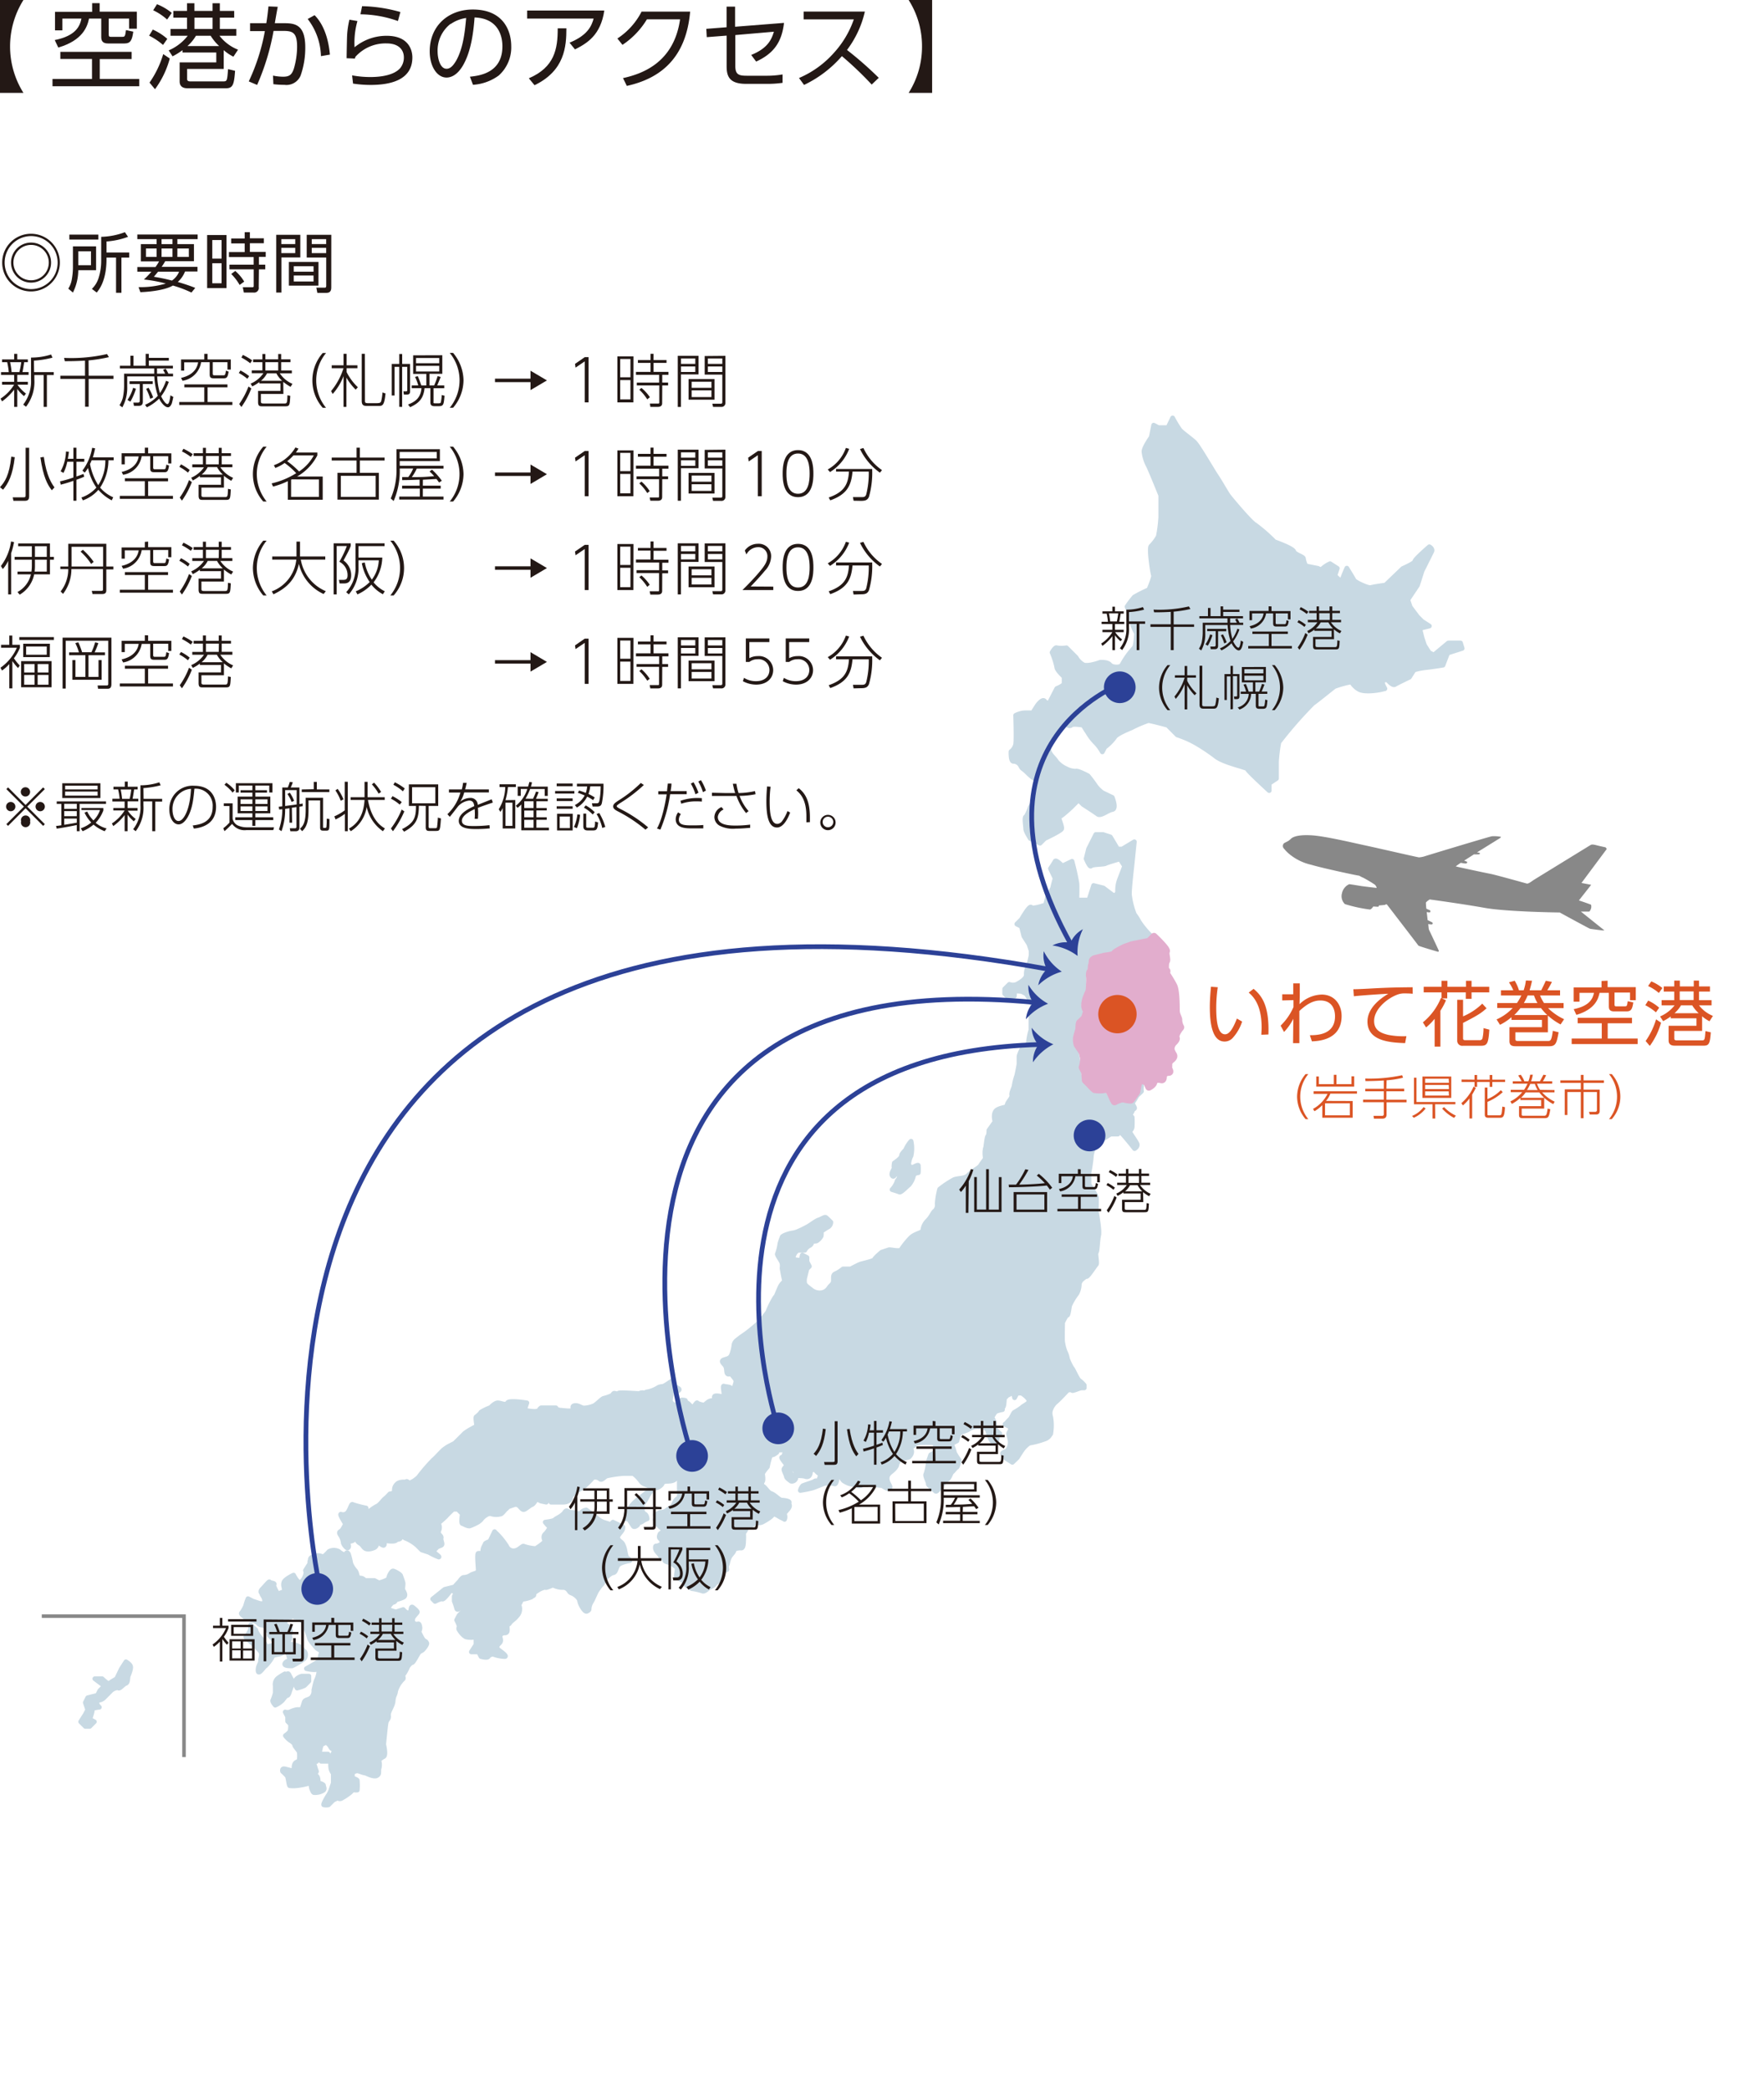 <svg id="レイヤー_1" data-name="レイヤー 1" xmlns="http://www.w3.org/2000/svg" viewBox="0 0 380 450"><defs><style>.cls-1{fill:#231815;}.cls-2{fill:#c8d9e3;}.cls-2,.cls-5{fill-rule:evenodd;}.cls-3,.cls-4,.cls-6,.cls-8{fill:none;}.cls-3{stroke:#c8d9e3;}.cls-3,.cls-6,.cls-8{stroke-linecap:round;stroke-linejoin:round;}.cls-3,.cls-8{stroke-width:1.02px;}.cls-4{stroke:#888;stroke-miterlimit:10;stroke-width:0.77px;}.cls-5{fill:#e2adcd;}.cls-6{stroke:#e2adcd;stroke-width:1.53px;}.cls-7{fill:#db5424;}.cls-8{stroke:#2c4197;}.cls-9{fill:#2c4197;}.cls-10{fill:#888;}</style></defs><title>access_zenkoku_map1</title><path class="cls-1" d="M0,20V0H5.05a18.8,18.8,0,0,0,0,20Z"/><path class="cls-1" d="M28.35,12.72H21.49V17H30v1.57H11.31V17h8.51v-4.3H13V11.17H28.35ZM21.47.68V2.51h8V6.18H27.81V4H23.42V7.38c0,.41.06.55.42.55H26.3c.54,0,.66,0,.84-1.45l1.57.34c-.26,1.89-.62,2.54-1.89,2.54H23.3c-.82,0-1.49-.25-1.49-1.33V4H19.18c-.37,1.75-1.35,4.69-6.62,6.24l-.77-1.61c4.57-.92,5.41-3,5.76-4.63H13.44V6.54H11.85v-4h8V.68Z"/><path class="cls-1" d="M35.12,9.68a14.12,14.12,0,0,0-3-2l.8-1.31a12.34,12.34,0,0,1,3.12,2Zm-2.91,8.11a21.11,21.11,0,0,0,2.95-6.14l1.41.95a19.67,19.67,0,0,1-3.18,6.61ZM36,4.21a12.45,12.45,0,0,0-3-2L33.82.91A11.76,11.76,0,0,1,37,2.78Zm.34,6.64a10.34,10.34,0,0,0,4.1-3.15H36.73V6.24h3.56V3.8H37.34V2.35h2.95V.7h1.59V2.35h3.91V.7h1.57V2.35h3.09V3.8H47.36V6.24H50.9V7.7H47.28a9.39,9.39,0,0,0,4,3l-1,1.51a9.91,9.91,0,0,1-2.09-1.41v4.05H40.31V17c0,.26.08.53.69.53h7.06c.87,0,.87-.13,1.07-2.64l1.51.36c-.22,3-.47,3.76-2,3.76H40.47c-.44,0-1.77,0-1.77-1.47v-4.1h7.89V11.31H39.31V10.8a14,14,0,0,1-2.14,1.33ZM42.21,7.7a8.91,8.91,0,0,1-1.83,2.22h6.83A10.75,10.75,0,0,1,45.38,7.7Zm3.58-3.9h-3.9V6.24h3.9Z"/><path class="cls-1" d="M53.59,17.53A43.68,43.68,0,0,0,57.06,6.7l-3.19,0V5h3.5c.2-1.27.3-2.05.46-3.62l2,.08C59.54,3,59.46,3.5,59.2,5h2.17c2.39,0,4.39.52,4.39,5.19a18,18,0,0,1-1,6.08,3.31,3.31,0,0,1-3.5,2,19.39,19.39,0,0,1-2.37-.14l-.08-1.85a11.14,11.14,0,0,0,2.19.24c1.35,0,1.89-.44,2.32-1.79A17.08,17.08,0,0,0,64,10.1c0-3.36-1.11-3.48-3.54-3.44l-1.53,0a51.1,51.1,0,0,1-3.54,11.63Zm15.55-5.44a13.63,13.63,0,0,0-2.86-8l1.49-.82c2.31,2.35,3.06,5.87,3.3,8.49Z"/><path class="cls-1" d="M77,4.53a17.11,17.11,0,0,0-.62,5.65,10.77,10.77,0,0,1,6.92-2.47c4.67,0,5.53,3,5.53,4.66,0,4.83-4.64,5.92-9,5.92A24.75,24.75,0,0,1,76.05,18l-.2-1.77a21.66,21.66,0,0,0,3.92.36c2.78,0,5.19-.55,6.4-1.87A3.59,3.59,0,0,0,87,12.35c0-1.57-1.06-3-3.72-3a8.69,8.69,0,0,0-6.72,2.89,3.74,3.74,0,0,0-.1.37l-1.79-.07c0-.68.06-3.7.08-4.3a18.85,18.85,0,0,1,.52-4Zm8.72,0a24.76,24.76,0,0,0-8.07-1.45L78,1.33a32.46,32.46,0,0,1,8.25,1.26Z"/><path class="cls-1" d="M101.23,16.52c2.07-.22,7-.81,7-6.56,0-1.59-.48-6-6-6.2-.18,2.34-.59,7.29-2.66,10.6-1.19,1.88-2.47,2.34-3.38,2.34-2,0-3.62-2.34-3.62-5.65,0-5.48,4-9,9.29-9,6.52,0,8.27,4.51,8.27,7.91a8.12,8.12,0,0,1-2.69,6.3,10.5,10.5,0,0,1-5.55,2ZM97.07,5.13a7.26,7.26,0,0,0-2.8,6c0,1.36.5,3.68,1.93,3.68.85,0,1.45-.75,2-1.63,1.69-2.9,2-7,2.22-9.3a7.59,7.59,0,0,0-3.32,1.29"/><path class="cls-1" d="M130.18,2.27c-.79,5.33-3.72,7.05-6.32,8.37l-1.17-1.45c3.91-1.6,4.75-3.6,5.19-5.19H113.56V2.27ZM113.92,16.86c5.53-2.37,6.24-6.3,6.22-10.76l1.87,0c0,3.9-.34,9.11-6.86,12.25Z"/><path class="cls-1" d="M134.21,16.82c4-.89,10.95-3.22,12.29-12.66h-7.14a17.35,17.35,0,0,1-5.27,5.5L133,8.29a15.14,15.14,0,0,0,5.21-5.79h10.46c-.89,10.2-6.58,14.44-13.64,16Z"/><path class="cls-1" d="M152.25,8l-.1-1.79,4.37-.34V1.43h1.83V5.76l10.54-.83c-.48,4.16-2.23,6.6-6,8.33l-1.07-1.43c3.6-1.43,4.4-3.38,4.89-5l-8.31.72v6.64c0,1.88.74,2.12,2.51,2.12h4.07a20.54,20.54,0,0,0,3.6-.28l0,1.81a23.33,23.33,0,0,1-3.52.22h-4.31c-3.46,0-4.22-1.43-4.22-3.77V7.67Z"/><path class="cls-1" d="M186.31,2.49a21.69,21.69,0,0,1-3.85,8.27,76.37,76.37,0,0,1,6.84,6l-1.52,1.45a73.66,73.66,0,0,0-6.42-6.12,25,25,0,0,1-8.15,6.2l-1.09-1.49a21.08,21.08,0,0,0,7.53-5.43,20.72,20.72,0,0,0,4.28-7.2h-10.8V2.49Z"/><path class="cls-1" d="M200.8,0V20h-5.06a18.56,18.56,0,0,0,2.88-10,18.52,18.52,0,0,0-2.88-10Z"/><path class="cls-1" d="M5.17,85.3a8.26,8.26,0,0,1-1.45-1.54v3.86H3.05V83.91A12.53,12.53,0,0,1,.44,86.44l-.32-.6a9.57,9.57,0,0,0,2.92-3H.44v-.62H3.05V80.74H.22v-.61H1.89A16.36,16.36,0,0,0,1.55,78H.44V77.4H3.05V76.2h.67v1.2H6V78H5.21c-.12.7-.24,1.6-.37,2.12H6.16v.61H3.72v1.49H6v.62H3.76A8.38,8.38,0,0,0,5.6,84.76Zm-1-5.17A17,17,0,0,0,4.57,78H2.18a16.84,16.84,0,0,1,.32,2.12Zm3.17,0h4.24v.63H10.1v6.86H9.4V80.76h-2v.91a8.8,8.8,0,0,1-1.79,5.92L5,87.13a8.2,8.2,0,0,0,1.68-5.5V77A13.85,13.85,0,0,0,11,76.34l.31.68a21,21,0,0,1-4,.64Z"/><path class="cls-1" d="M19.1,80.91h5.34v.68H19.1v6h-.77v-6H13v-.68h5.31V77.66c-2.07.12-3.39.12-4.35.12l-.16-.71a34.47,34.47,0,0,0,9.26-.83l.4.67a32,32,0,0,1-4.38.7Z"/><path class="cls-1" d="M36.36,82.23a11.62,11.62,0,0,1-1.65,3.11c.28.59.92,1.67,1.36,1.67s.61-1.59.64-1.88l.63.35c-.05.22-.26,1.22-.33,1.4-.34.83-.72.83-.85.83-.55,0-1.35-.79-1.88-1.87a9.67,9.67,0,0,1-2.64,1.87l-.4-.54A7.83,7.83,0,0,0,34,85.23a15.79,15.79,0,0,1-.76-4.17H27.41v2.21a8.64,8.64,0,0,1-1.06,4.45l-.61-.46a5.48,5.48,0,0,0,.73-1.65,12.76,12.76,0,0,0,.26-2.41V80.47h6.49c0-.17,0-.42,0-1.14H25.83v-.56h2.26V76.61h.67v2.16h2.62V76.2h.68v.86h4.31v.59H32.06v1.12h5.19v.56H33.83c0,.37,0,.82,0,1.14h1.75c-.19-.38-.29-.54-.45-.84l.57-.25c.27.47.32.57.58,1.09h1v.59H33.87a14.54,14.54,0,0,0,.58,3.6A11.06,11.06,0,0,0,35.76,82Zm-8.9,3.91a9.54,9.54,0,0,0,1.22-2.63l.61.21a13.27,13.27,0,0,1-1.2,2.77ZM32.9,82.7H30.77v3.8c0,.67-.35.9-.91.9h-1l-.13-.7,1,0a.35.35,0,0,0,.38-.39V82.7H27.91v-.6h5Zm-.54,3.19a9.83,9.83,0,0,0-.88-2.14L32,83.5a11.88,11.88,0,0,1,1,2.09Z"/><path class="cls-1" d="M44.72,86.57h5.34v.64H38.62v-.64H44V83.41H39.72v-.63H49v.63H44.72Zm0-10.37v1.21h5v2.18H49V78H45.83v2.43c0,.3.08.39.35.39h1.94c.38,0,.41-.12.55-1l.58.21c-.19,1.23-.41,1.44-1.06,1.44H46.06c-.73,0-.89-.23-.89-.9V78H43.32a4.78,4.78,0,0,1-4,4L39,81.38c3.21-.73,3.57-2.75,3.68-3.35h-3v1.78H39v-2.4h5V76.2Z"/><path class="cls-1" d="M53.29,81.57a11.4,11.4,0,0,0-1.85-1.25l.36-.54A10.2,10.2,0,0,1,53.67,81ZM51.53,87a16.78,16.78,0,0,0,2-3.77l.61.42a17.82,17.82,0,0,1-2.14,4Zm2.38-8.77A11.76,11.76,0,0,0,52,77l.32-.57a12.9,12.9,0,0,1,2,1.17Zm7.14,6.61H56.2v1.62c0,.4.22.43.63.43H61.2c.6,0,.67,0,.72-1.77l.61.12c-.11,2.09-.12,2.26-1.16,2.26H56.59c-.63,0-1,0-1-.94V84.18h4.83v-1.6H55.86v-.31a8.1,8.1,0,0,1-1.52.94l-.35-.6a6.24,6.24,0,0,0,2.75-2.24H54.23v-.61h2.29V78h-2v-.6h2V76.23h.65v1.15h2.76V76.23h.64v1.15h2V78h-2v1.78h2.3v.61h-2.6A6.24,6.24,0,0,0,63,82.66l-.4.64a9.38,9.38,0,0,1-1.58-1.07ZM60.78,82a5.72,5.72,0,0,1-1.25-1.61h-2A5.13,5.13,0,0,1,56.22,82Zm-.85-4H57.17v1.78h2.76Z"/><path class="cls-1" d="M69.52,87.82a8.92,8.92,0,0,1,0-11.8h.72a9.27,9.27,0,0,0,0,11.8Z"/><path class="cls-1" d="M76.62,83.91a12.47,12.47,0,0,1-2-2.59v6.3H74V81a12.57,12.57,0,0,1-2.33,3.84l-.35-.62A14.67,14.67,0,0,0,74,79.29H71.46v-.62H74V76.19h.67v2.48H77v.62H74.67v.84a11.74,11.74,0,0,0,2.42,3.26Zm2,2.27c0,.47,0,.64.67.64h1.81c.8,0,.89-.15,1-.38a10.55,10.55,0,0,0,.29-1.92l.66.21c-.25,2.55-.63,2.69-1.46,2.69H79.21c-.71,0-1.29,0-1.29-1.11V76.19h.68Z"/><path class="cls-1" d="M86,87.61V79h-1v6.17h-.61V78.37H86V76.23h.64v2.14h1.7V84.3c0,.67-.46.67-.75.67H87l-.1-.7.51,0c.32,0,.32-.08.32-.27V79h-1.1v8.63ZM95.28,76.5v4H92.52V83h1a14.44,14.44,0,0,0,.75-2l.66.17c-.23.61-.49,1.22-.75,1.83h1.52v.6h-2.3V86.4a1.25,1.25,0,0,0,0,.35c0,.1.18.1.49.1h.61c.34,0,.41-.08.46-.21a9.2,9.2,0,0,0,.2-1.57l.6.15c-.17,1.93-.2,2.25-1.29,2.25h-.84c-.78,0-.92-.34-.92-.88v-3H91.46c-.24,2.27-1.23,3.23-3.11,4.1l-.45-.58c1.68-.63,2.74-1.54,2.89-3.52h-2.1V83H90.1a10.38,10.38,0,0,0-.69-1.83L90,81a21.1,21.1,0,0,1,.75,2h1.09V80.52H89v-4Zm-.66.59h-5v1.13h5Zm0,1.7h-5V80h5Z"/><path class="cls-1" d="M96.88,87.82A9.43,9.43,0,0,0,99,81.92,9.33,9.33,0,0,0,96.88,76h.73a9.37,9.37,0,0,1,2.24,5.9,9.23,9.23,0,0,1-2.24,5.9Z"/><path class="cls-1" d="M0,104.91c1-1.08,2-2.5,2.43-6.57l.75.12c-.44,3.89-1.39,5.62-2.52,7Zm6.28,1.94c0,.85-.36,1-1,1H2.89l-.15-.75,2.27,0c.47,0,.51-.07.51-.51V96.43h.76ZM9.44,98.4c.58,4.21,1.8,5.88,2.3,6.56l-.58.62c-.93-1.21-1.83-2.78-2.46-7.08Z"/><path class="cls-1" d="M15.81,98.8V96.42h.66V98.8h1.69v.64H16.47v3.17c1-.34,1.22-.44,1.5-.56l.18.6c-.36.16-.57.26-1.68.66v4.52h-.66v-4.29a26.78,26.78,0,0,1-2.73.83l-.15-.71a24.53,24.53,0,0,0,2.88-.83V99.44H14.49a9,9,0,0,1-.82,2.4l-.61-.35a9.33,9.33,0,0,0,1.15-4.26l.63.06c-.05.43-.1.86-.23,1.51Zm7.55.32A10.74,10.74,0,0,1,21.57,105a7.79,7.79,0,0,0,2.82,2.09l-.32.66a9.78,9.78,0,0,1-2.88-2.27,7.88,7.88,0,0,1-3.34,2.27l-.32-.61A7.61,7.61,0,0,0,20.76,105a11.71,11.71,0,0,1-1.8-4.22,7.17,7.17,0,0,1-.71,1l-.5-.44a11.12,11.12,0,0,0,2.1-4.91l.64.12A18,18,0,0,1,20,98.5h4.49v.62Zm-3.63,0c0,.08-.16.43-.34.8a13.11,13.11,0,0,0,1.77,4.56,9.6,9.6,0,0,0,1.53-5.36Z"/><path class="cls-1" d="M31.91,106.78h5.35v.64H25.81v-.64H31.2v-3.16H26.91V103H36.2v.64H31.91Zm0-10.37v1.21h5V99.8h-.67V98.24H33v2.43c0,.3.09.38.35.38h1.94c.39,0,.41-.11.55-1l.58.21c-.18,1.22-.41,1.43-1,1.43H33.26c-.74,0-.9-.22-.9-.89V98.24H30.52a4.78,4.78,0,0,1-4,4l-.32-.61c3.21-.74,3.57-2.75,3.68-3.35h-3V100H26.2v-2.4h5V96.41Z"/><path class="cls-1" d="M40.49,101.78a10.17,10.17,0,0,0-1.86-1.25L39,100a10.78,10.78,0,0,1,1.87,1.22Zm-1.77,5.37a16.18,16.18,0,0,0,2-3.77l.61.43a17.77,17.77,0,0,1-2.14,4Zm2.38-8.76a11.76,11.76,0,0,0-1.91-1.18l.33-.58a15.15,15.15,0,0,1,2,1.17ZM48.24,105H43.39v1.62c0,.4.22.42.63.42h4.37c.6,0,.68,0,.72-1.77l.61.13c-.11,2.09-.12,2.25-1.15,2.25H43.78c-.63,0-1,0-1-.93v-2.33h4.83v-1.6H43.05v-.32a8.33,8.33,0,0,1-1.52,1l-.34-.6a6.43,6.43,0,0,0,2.75-2.24H41.42V100h2.29V98.19h-2v-.6h2V96.44h.65v1.15h2.76V96.44h.64v1.15h2v.6h-2V100h2.3v.61h-2.6a6.24,6.24,0,0,0,2.76,2.29l-.4.64a10.16,10.16,0,0,1-1.58-1.08ZM48,102.19a5.92,5.92,0,0,1-1.25-1.61h-2a5,5,0,0,1-1.3,1.61Zm-.85-4H44.36V100h2.76Z"/><path class="cls-1" d="M56.71,108a8.93,8.93,0,0,1,0-11.81h.73a9.31,9.31,0,0,0-2.12,5.91,9.43,9.43,0,0,0,2.12,5.9Z"/><path class="cls-1" d="M59,100.18a8.82,8.82,0,0,0,4.64-3.82l.65.24a4.7,4.7,0,0,1-.56.85h4.63v.62A11.08,11.08,0,0,1,64,102.62h5.52v5H62v-4a17.2,17.2,0,0,1-3.18,1.16l-.31-.68a17.19,17.19,0,0,0,5.3-2.2,16.07,16.07,0,0,0-2.5-2.2,8.4,8.4,0,0,1-2,1.07Zm4.21-2.11a10.63,10.63,0,0,1-1.34,1.25,18.81,18.81,0,0,1,2.56,2.21,9.73,9.73,0,0,0,3.17-3.46Zm-.35,5.16-.15.08V107h6v-3.75Z"/><path class="cls-1" d="M76.81,98.54V96.41h.71v2.13h5.33v.63H77.52v2.65h4.09v5.77H72.7v-5.77h4.11V99.17H71.46v-.63ZM73.42,107h7.5v-4.53h-7.5Z"/><path class="cls-1" d="M91.09,104.59h3.84v.63H91.09v1.72h4.45v.64H86v-.64h4.44v-1.72H86.62v-.63h3.77v-1.3c-2,.08-2.18.08-3.75.1l0-.66c.2,0,1.12,0,1.31,0A7.56,7.56,0,0,0,89,100.89H86.11a16.22,16.22,0,0,1-1.31,7l-.63-.55A15,15,0,0,0,85.41,101V96.73h9.35V99.3H86.11v1h9.43v.61H89.78a10.18,10.18,0,0,1-1.07,1.83c2.27,0,2.51,0,4.82-.2a8.08,8.08,0,0,0-1-1l.53-.4a14.31,14.31,0,0,1,2.12,2.39l-.6.38c-.12-.18-.23-.34-.56-.76l-2.92.16Zm3-7.26h-8v1.38h8Z"/><path class="cls-1" d="M96.88,108a9.32,9.32,0,0,0,0-11.81h.73a9.41,9.41,0,0,1,2.24,5.91,9.25,9.25,0,0,1-2.24,5.9Z"/><path class="cls-1" d="M2.4,128H1.76v-7.23A6.61,6.61,0,0,1,.6,122.54l-.41-.65a11.32,11.32,0,0,0,2.19-5.29l.64.14a15,15,0,0,1-.62,2.4Zm1.37-.51a5.8,5.8,0,0,0,2.89-3.8H3.77v-.6h3a9.56,9.56,0,0,0,.09-1.35v-1.21H3.15v-.61H6.86v-2.29H3.91v-.6h6.85v2.89h.85v.61h-.85v3.16H7.36a6.57,6.57,0,0,1-3.12,4.37Zm3.76-5.78a10.31,10.31,0,0,1-.07,1.38h2.62v-2.56H7.53Zm0-1.79h2.55v-2.29H7.53Z"/><path class="cls-1" d="M24.42,122v.62H22.9V127c0,.4,0,.92-.87.92h-2.1l-.16-.68,2,0c.4,0,.41-.12.41-.38v-4.31H15.38a8.74,8.74,0,0,1-1.8,5.34l-.52-.52a7.78,7.78,0,0,0,1.64-4.82H13V122h1.7V117.1H22.9V122Zm-2.2,0v-4.25h-6.8V121c0,.53,0,.56,0,1Zm-4.37-3.61A14.64,14.64,0,0,1,20.18,121l-.55.44a12.86,12.86,0,0,0-2.27-2.64Z"/><path class="cls-1" d="M31.91,127h5.35v.63H25.81V127H31.2v-3.17H26.91v-.63H36.2v.63H31.91Zm0-10.37v1.2h5V120h-.67v-1.56H33v2.43c0,.3.09.39.35.39h1.94c.39,0,.41-.11.55-1l.58.21c-.18,1.22-.41,1.43-1,1.43H33.26c-.74,0-.9-.23-.9-.9v-2.53H30.52a4.78,4.78,0,0,1-4,4l-.32-.61c3.21-.73,3.57-2.75,3.68-3.35h-3v1.79H26.2v-2.41h5v-1.2Z"/><path class="cls-1" d="M40.49,122a10.53,10.53,0,0,0-1.86-1.24l.36-.55a10.23,10.23,0,0,1,1.87,1.22Zm-1.77,5.38a16.18,16.18,0,0,0,2-3.77l.61.42a17.82,17.82,0,0,1-2.14,4Zm2.38-8.77a13.36,13.36,0,0,0-1.91-1.18l.33-.57a13.16,13.16,0,0,1,2,1.17Zm7.14,6.62H43.39v1.61c0,.4.22.43.63.43h4.37c.6,0,.68,0,.72-1.77l.61.12c-.11,2.09-.12,2.26-1.15,2.26H43.78c-.63,0-1,0-1-.94V124.6h4.83V123H43.05v-.31a9,9,0,0,1-1.52.95l-.34-.6a6.5,6.5,0,0,0,2.75-2.24H41.42v-.61h2.29v-1.79h-2v-.59h2v-1.16h.65v1.16h2.76v-1.16h.64v1.16h2v.59h-2v1.79h2.3v.61h-2.6a6.3,6.3,0,0,0,2.76,2.29l-.4.63a9.38,9.38,0,0,1-1.58-1.07ZM48,122.39a5.91,5.91,0,0,1-1.25-1.6h-2a5.07,5.07,0,0,1-1.3,1.6Zm-.85-4H44.36v1.79h2.76Z"/><path class="cls-1" d="M56.71,128.23a9.16,9.16,0,0,1-2.23-5.9,9.25,9.25,0,0,1,2.23-5.9h.73a9.3,9.3,0,0,0-2.12,5.9,9.4,9.4,0,0,0,2.12,5.9Z"/><path class="cls-1" d="M63.87,116.63h.76v3.21h5.44v.67H64.8a9,9,0,0,0,5.39,6.8l-.48.61a9.54,9.54,0,0,1-5.32-6.49c-.74,3.28-2.48,5.13-5.48,6.55l-.37-.63a8.17,8.17,0,0,0,5.29-6.84H58.64v-.67h5.23Z"/><path class="cls-1" d="M75.55,117v.58a14.28,14.28,0,0,1-.72,1.57c-.67,1.25-.74,1.38-.82,1.55a3.91,3.91,0,0,1,1.64,3.12c0,.67-.11,1.82-1.49,1.82h-1l-.15-.77,1,0c.64,0,.86-.31.86-1a3.21,3.21,0,0,0-1.77-2.9,20.78,20.78,0,0,0,1.61-3.38H72.53V128h-.66V117Zm1.09,10.34a9.2,9.2,0,0,0,3-2,10.51,10.51,0,0,1-1.7-4.06l.64-.16a9.78,9.78,0,0,0,1.52,3.71,7.49,7.49,0,0,0,1.5-4.17H77.22V122a8.45,8.45,0,0,1-2.08,6l-.56-.48a7.61,7.61,0,0,0,2-5.6V117h6.26v.61H77.22v2.46h5.13a9.17,9.17,0,0,1-1.87,5.34,7.27,7.27,0,0,0,2.41,1.92l-.41.64A8,8,0,0,1,80,125.9,9.38,9.38,0,0,1,77,128Z"/><path class="cls-1" d="M84.08,128.23a9.34,9.34,0,0,0,0-11.8h.72a8.89,8.89,0,0,1,0,11.8Z"/><path class="cls-1" d="M3.89,143.86a11.19,11.19,0,0,1-1.23-1.51v5.89H2V143A8.55,8.55,0,0,1,.43,144.4l-.33-.61a10.18,10.18,0,0,0,3.53-4.3H.23v-.63H2v-2h.65v2H4.29v.63A9.37,9.37,0,0,1,3,141.76a11,11,0,0,0,1.25,1.55Zm7.72-6.05H4.16v-.61h7.45ZM11.11,148H4.55v-5.63h6.56Zm-.39-6.5H5v-2.88h5.75ZM7.45,143H5.21v1.82H7.45Zm0,2.35H5.21v2.1H7.45Zm2.62-6.13H5.63V141h4.44Zm.38,3.78H8.11v1.82h2.34Zm0,2.35H8.11v2.1h2.34Z"/><path class="cls-1" d="M24,137.32v10c0,.46-.1,1-.78,1H21.12l-.09-.71,1.95,0c.22,0,.34-.07.34-.33v-9.3H14.16v10.3h-.68V137.32Zm-7,3.17a10.93,10.93,0,0,0-.78-2l.65-.17a17.44,17.44,0,0,1,.82,2.14h2a11.84,11.84,0,0,0,.8-2.14l.7.17a19.73,19.73,0,0,1-.81,2h2.23v.61H19.06v4.67h2.16v-3.62h.67v4.24h-6.3v-4.24h.66v3.62H18.4V141.1H14.89v-.61Z"/><path class="cls-1" d="M31.91,147.19h5.35v.64H25.81v-.64H31.2V144H26.91v-.63H36.2V144H31.91Zm0-10.37V138h5v2.18h-.67v-1.56H33v2.43c0,.3.09.39.35.39h1.94c.39,0,.41-.12.55-1l.58.21c-.18,1.22-.41,1.43-1,1.43H33.26c-.74,0-.9-.22-.9-.89v-2.53H30.52a4.78,4.78,0,0,1-4,4L26.2,142c3.21-.73,3.57-2.75,3.68-3.35h-3v1.78H26.2V138h5v-1.21Z"/><path class="cls-1" d="M40.49,142.19a10.74,10.74,0,0,0-1.86-1.25l.36-.54a9.73,9.73,0,0,1,1.87,1.22Zm-1.77,5.38a16.25,16.25,0,0,0,2-3.78l.61.43a17.82,17.82,0,0,1-2.14,4Zm2.38-8.77a11.76,11.76,0,0,0-1.91-1.18l.33-.57a13.16,13.16,0,0,1,2,1.17Zm7.14,6.61H43.39V147c0,.4.22.42.63.42h4.37c.6,0,.68,0,.72-1.76l.61.12c-.11,2.09-.12,2.25-1.15,2.25H43.78c-.63,0-1,0-1-.93V144.8h4.83v-1.6H43.05v-.31a8.1,8.1,0,0,1-1.52.94l-.34-.6A6.43,6.43,0,0,0,43.94,141H41.42v-.61h2.29V138.6h-2V138h2v-1.16h.65V138h2.76v-1.16h.64V138h2v.59h-2v1.78h2.3V141h-2.6a6.24,6.24,0,0,0,2.76,2.29l-.4.64a10,10,0,0,1-1.58-1.07ZM48,142.6A5.92,5.92,0,0,1,46.72,141h-2a5,5,0,0,1-1.3,1.61Zm-.85-4H44.36v1.78h2.76Z"/><polygon class="cls-1" points="125.97 76.91 126.79 76.91 126.79 86.65 125.96 86.65 125.96 77.82 123.98 79.17 123.87 78.36 125.97 76.91"/><path class="cls-1" d="M136.44,86.65H133V76.74h3.46Zm-.63-9.34H133.6v3.94h2.21Zm0,4.54H133.6V86h2.21Zm6.83,5c0,.58-.43.77-.9.77H140.1L140,86.9l1.64,0c.39,0,.39,0,.39-.32V83h-4.85v-.61H142V80.72h-5v-.64h3.14V78.15h-2.72v-.61h2.72V76.19h.65v1.35h2.79v.61h-2.79v1.93H144v.64h-1.34v1.66h1.26V83h-1.26ZM139.43,86a10.65,10.65,0,0,0-1.71-2.08l.46-.38A9.3,9.3,0,0,1,140,85.54Z"/><path class="cls-1" d="M150.47,76.63v4h-3.78v7H146v-11Zm-.69.57H146.7v1.16h3.08Zm0,1.72H146.7V80.1h3.08Zm4.14,7.15h-5.59V81.63h5.59Zm-.66-3.87H149v1.32h4.26Zm0,1.87H149V85.5h4.26Zm3-7.44V86.76a.82.82,0,0,1-.93.86h-1.72l-.16-.69,1.7,0c.34,0,.45,0,.45-.41V80.67h-3.8v-4Zm-.66.57h-3.11v1.16h3.11Zm0,1.72h-3.11V80.1h3.11Z"/><polygon class="cls-1" points="125.97 97.12 126.79 97.12 126.79 106.86 125.96 106.86 125.96 98.03 123.98 99.37 123.87 98.56 125.97 97.12"/><path class="cls-1" d="M136.44,106.86H133V97h3.46Zm-.63-9.34H133.6v3.93h2.21Zm0,4.54H133.6v4.17h2.21Zm6.83,5c0,.59-.43.77-.9.77H140.1l-.15-.7,1.64,0c.39,0,.39,0,.39-.33v-3.61h-4.85v-.61H142v-1.65h-5v-.65h3.14V98.35h-2.72v-.61h2.72V96.4h.65v1.34h2.79v.61h-2.79v1.93H144v.65h-1.34v1.65h1.26v.61h-1.26Zm-3.21-.88a10.09,10.09,0,0,0-1.71-2.08l.46-.39a9.35,9.35,0,0,1,1.78,2.06Z"/><path class="cls-1" d="M150.47,96.83v4h-3.78v7H146v-11Zm-.69.58H146.7v1.15h3.08Zm0,1.71H146.7v1.19h3.08Zm4.14,7.16h-5.59v-4.44h5.59Zm-.66-3.87H149v1.32h4.26Zm0,1.87H149v1.43h4.26Zm3-7.45V107a.82.82,0,0,1-.93.86h-1.72l-.16-.69,1.7,0c.34,0,.45,0,.45-.42v-5.87h-3.8v-4Zm-.66.58h-3.11v1.15h3.11Zm0,1.71h-3.11v1.19h3.11Z"/><polygon class="cls-1" points="163.27 97.12 164.09 97.12 164.09 106.86 163.26 106.86 163.26 98.03 161.28 99.37 161.17 98.56 163.27 97.12"/><path class="cls-1" d="M168.6,102c0-1.09,0-5.07,3.31-5.07s3.31,4,3.31,5.07,0,5.06-3.31,5.06-3.31-4-3.31-5.06m5.81,0c0-1.42-.16-4.34-2.5-4.34s-2.5,2.83-2.5,4.34.17,4.33,2.5,4.33,2.5-2.85,2.5-4.33"/><path class="cls-1" d="M178.31,101.1a8.6,8.6,0,0,0,3.91-4.64l.71.2a10.12,10.12,0,0,1-4.13,5Zm5.57,6.73-.14-.78,1.82,0c.48,0,.87,0,1.05-.61a18.84,18.84,0,0,0,.54-4.88h-3.5c-.27,3-1.17,4.89-4.79,6.19l-.35-.61c3.36-1.17,4.21-2.85,4.37-5.58H180.1V101h7.78a19.1,19.1,0,0,1-.69,6c-.33.74-.86.86-1.73.86ZM186,96.48a11.84,11.84,0,0,0,4,4.76l-.45.55a13.42,13.42,0,0,1-4.29-5.09Z"/><polygon class="cls-1" points="125.97 117.33 126.79 117.33 126.79 127.06 125.96 127.06 125.96 118.23 123.98 119.58 123.87 118.77 125.97 117.33"/><path class="cls-1" d="M136.44,127.06H133v-9.91h3.46Zm-.63-9.34H133.6v3.94h2.21Zm0,4.55H133.6v4.17h2.21Zm6.83,5c0,.58-.43.77-.9.77H140.1l-.15-.71,1.64,0c.39,0,.39,0,.39-.32V123.4h-4.85v-.61H142v-1.66h-5v-.64h3.14v-1.93h-2.72V118h2.72V116.6h.65V118h2.79v.61h-2.79v1.93H144v.64h-1.34v1.66h1.26v.61h-1.26Zm-3.21-.89a10.65,10.65,0,0,0-1.71-2.08l.46-.38a9.54,9.54,0,0,1,1.78,2Z"/><path class="cls-1" d="M150.47,117v4h-3.78v7H146V117Zm-.69.57H146.7v1.16h3.08Zm0,1.72H146.7v1.18h3.08Zm4.14,7.16h-5.59V122h5.59Zm-.66-3.87H149v1.32h4.26Zm0,1.86H149v1.43h4.26Zm3-7.44v10.13a.82.82,0,0,1-.93.86h-1.72l-.16-.68,1.7,0c.34,0,.45-.05.45-.41v-5.88h-3.8v-4Zm-.66.57h-3.11v1.16h3.11Zm0,1.72h-3.11v1.18h3.11Z"/><path class="cls-1" d="M166.58,126.33v.73h-6.64c.89-.88,2.45-2.43,3.74-4,1.11-1.32,1.63-2.17,1.63-3.23a1.92,1.92,0,0,0-2-2,2.88,2.88,0,0,0-2.52,1.57l-.34-.85a3.45,3.45,0,0,1,2.83-1.45,2.66,2.66,0,0,1,2.84,2.71,4.66,4.66,0,0,1-1.35,3.1c-.49.61-1.47,1.73-3.06,3.39Z"/><path class="cls-1" d="M168.6,122.19c0-1.08,0-5.07,3.31-5.07s3.31,3.95,3.31,5.07,0,5.07-3.31,5.07-3.31-4-3.31-5.07m5.81,0c0-1.42-.16-4.33-2.5-4.33s-2.5,2.83-2.5,4.33.17,4.33,2.5,4.33,2.5-2.85,2.5-4.33"/><path class="cls-1" d="M178.31,121.31a8.63,8.63,0,0,0,3.91-4.64l.71.19a10.12,10.12,0,0,1-4.13,5Zm5.57,6.72-.14-.77,1.82,0c.48,0,.87,0,1.05-.61a18.92,18.92,0,0,0,.54-4.88h-3.5c-.27,3-1.17,4.89-4.79,6.18l-.35-.61c3.36-1.17,4.21-2.85,4.37-5.57H180.1v-.65h7.78a19,19,0,0,1-.69,6c-.33.75-.86.86-1.73.86ZM186,116.69a11.76,11.76,0,0,0,4,4.75l-.45.55a13.35,13.35,0,0,1-4.29-5.09Z"/><polygon class="cls-1" points="125.97 137.53 126.79 137.53 126.79 147.27 125.96 147.27 125.96 138.44 123.98 139.78 123.87 138.98 125.97 137.53"/><path class="cls-1" d="M136.44,147.27H133v-9.91h3.46Zm-.63-9.34H133.6v3.93h2.21Zm0,4.54H133.6v4.17h2.21Zm6.83,5c0,.59-.43.78-.9.78H140.1l-.15-.72,1.64,0c.39,0,.39,0,.39-.32v-3.61h-4.85V143H142v-1.66h-5v-.65h3.14v-1.93h-2.72v-.61h2.72v-1.34h.65v1.34h2.79v.61h-2.79v1.93H144v.65h-1.34V143h1.26v.61h-1.26Zm-3.21-.88a10.65,10.65,0,0,0-1.71-2.08l.46-.39a9.35,9.35,0,0,1,1.78,2.06Z"/><path class="cls-1" d="M150.47,137.24v4h-3.78v7H146v-11Zm-.69.58H146.7V139h3.08Zm0,1.72H146.7v1.18h3.08Zm4.14,7.15h-5.59v-4.44h5.59Zm-.66-3.87H149v1.32h4.26Zm0,1.87H149v1.43h4.26Zm3-7.45v10.14a.82.82,0,0,1-.93.86h-1.72l-.16-.69,1.7,0c.34,0,.45-.05.45-.41v-5.88h-3.8v-4Zm-.66.58h-3.11V139h3.11Zm0,1.72h-3.11v1.18h3.11Z"/><path class="cls-1" d="M165.74,138.27h-4.32v3.47a3.6,3.6,0,0,1,1.8-.45,3.06,3.06,0,0,1,3.34,3c0,1.74-1.34,3.14-3.67,3.14a6,6,0,0,1-2.86-.74l.24-.72a4.82,4.82,0,0,0,2.57.72c2,0,2.91-1.13,2.91-2.41a2.32,2.32,0,0,0-2.57-2.31,2.78,2.78,0,0,0-1.76.58h-.75v-5.06h5.07Z"/><path class="cls-1" d="M174.32,138.27H170v3.47a3.64,3.64,0,0,1,1.81-.45,3.07,3.07,0,0,1,3.34,3c0,1.74-1.35,3.14-3.68,3.14a6,6,0,0,1-2.85-.74l.24-.72a4.8,4.8,0,0,0,2.57.72c2,0,2.91-1.13,2.91-2.41a2.32,2.32,0,0,0-2.57-2.31,2.83,2.83,0,0,0-1.77.58h-.74v-5.06h5.07Z"/><path class="cls-1" d="M178.31,141.51a8.6,8.6,0,0,0,3.91-4.64l.71.2a10.12,10.12,0,0,1-4.13,5Zm5.57,6.73-.14-.77,1.82,0c.48,0,.87,0,1.05-.61a18.76,18.76,0,0,0,.54-4.88h-3.5c-.27,3-1.17,4.9-4.79,6.19l-.35-.61c3.36-1.17,4.21-2.85,4.37-5.58H180.1v-.64h7.78a19,19,0,0,1-.69,6c-.33.75-.86.86-1.73.86ZM186,136.9a11.89,11.89,0,0,0,4,4.75l-.45.55a13.42,13.42,0,0,1-4.29-5.09Z"/><polygon class="cls-1" points="114.28 84.01 114.28 82.29 106.63 82.29 106.63 81.54 114.28 81.54 114.28 79.83 117.82 81.92 114.28 84.01"/><polygon class="cls-1" points="114.28 104.22 114.28 102.5 106.63 102.5 106.63 101.75 114.28 101.75 114.28 100.03 117.82 102.12 114.28 104.22"/><polygon class="cls-1" points="114.28 124.42 114.28 122.7 106.63 122.7 106.63 121.95 114.28 121.95 114.28 120.24 117.82 122.33 114.28 124.42"/><polygon class="cls-1" points="114.28 144.63 114.28 142.91 106.63 142.91 106.63 142.16 114.28 142.16 114.28 140.44 117.82 142.54 114.28 144.63"/><path class="cls-1" d="M12.89,56.55a6.21,6.21,0,1,1-6.21-6.21,6.21,6.21,0,0,1,6.21,6.21M1,56.55a5.71,5.71,0,1,0,5.7-5.71A5.71,5.71,0,0,0,1,56.55m10,0a4.31,4.31,0,1,1-4.31-4.31A4.31,4.31,0,0,1,11,56.55m-8.11,0a3.81,3.81,0,1,0,3.8-3.81,3.8,3.8,0,0,0-3.8,3.81"/><path class="cls-1" d="M20.7,53.06v5.13H16.86A10.87,10.87,0,0,1,15.71,63l-1-.84a5.34,5.34,0,0,0,.76-2,15.46,15.46,0,0,0,.24-2.42V53.06Zm.49-1.47H14.94V50.52h6.25ZM19.6,54.11H16.86v3H19.6Zm3.34.27h4.9v1.09H26.16v7.58H25V55.47H22.94v.32c0,4.66-1.58,6.56-2.1,7.21l-1.05-.79a5.53,5.53,0,0,0,1.5-2.52,12.2,12.2,0,0,0,.51-3.55V51a15.54,15.54,0,0,0,5.11-1l.67,1a16.64,16.64,0,0,1-4.64,1Z"/><path class="cls-1" d="M42.54,57.47v1H39.86a6,6,0,0,1-1.56,2.25c1.79.53,3.1,1,3.76,1.28l-.82,1a25.46,25.46,0,0,0-4-1.51c-1.35.83-4.21,1.32-7,1.43l-.39-1.09a19,19,0,0,0,5.87-.77A29.69,29.69,0,0,0,31,60.19a18.89,18.89,0,0,0,1.62-1.68H29.58v-1h3.91a10.89,10.89,0,0,0,.78-1.22H30.34V52.57h3.4V51.5H29.58v-1h13v1H38.21v1.07h3.57v3.68H35.59c-.2.34-.33.58-.77,1.22Zm-11.1-2.14h2.3V53.51h-2.3Zm2.61,3.18-.9,1.09c1,.17,2.3.39,3.89.82a4.27,4.27,0,0,0,1.54-1.91Zm.75-5.94h2.35V51.5H34.8Zm0,2.76h2.35V53.51H34.8Zm3.41,0h2.47V53.51H38.21Z"/><path class="cls-1" d="M48.79,62.05H44.62V50.62h4.17ZM47.73,51.69h-2v4h2Zm0,5h-2V61h2Zm8,5.12A1,1,0,0,1,54.61,63H52.53l-.23-1.15,2,0c.24,0,.35,0,.35-.28V58H49.43V57h5.21V55.36H49.32V54.28h3.39V52.42H49.8V51.36h2.91V50h1.12v1.32h3v1.06h-3v1.86h3.41v1.08H55.77V57h1.37V58H55.77Zm-4.11-.45A11.06,11.06,0,0,0,49.81,59l.87-.65a9.51,9.51,0,0,1,1.93,2.29Z"/><path class="cls-1" d="M64.69,50.57v4.87H60.62V63H59.5V50.57Zm-1.09.93h-3v1.06h3Zm0,1.87h-3v1.14h3Zm5,8.14H62.23v-5.1h6.38Zm-1.06-4.18H63.28v1.18h4.27Zm0,2H63.28v1.29h4.27Zm3.82,2.58c0,.28,0,1.16-1,1.16h-2l-.21-1.12h1.72c.25,0,.4,0,.4-.39v-6.1H66.07V50.57h5.3ZM70.26,51.5h-3.1v1.06h3.1Zm0,1.87h-3.1v1.14h3.1Z"/><path class="cls-1" d="M1.74,177.85l-.37-.37,3.78-3.78-3.78-3.77.37-.37,3.77,3.78,3.78-3.78.37.37L5.87,173.7l3.79,3.78-.37.37-3.78-3.79Zm1.57-4.15a1,1,0,1,1-1-1,1,1,0,0,1,1,1m3.17-3.17a1,1,0,1,1-1-1,1,1,0,0,1,1,1m0,6.34a1,1,0,1,1-1.93,0,1,1,0,1,1,1.93,0m3.18-3.17a1,1,0,1,1-1-1,1,1,0,0,1,1,1"/><path class="cls-1" d="M12.08,177.85c.33,0,.63-.06,1.14-.13v-4.61h-1v-.53H22.84v.53H17.15V179h-.61v-1.34c-.59.14-3.13.63-4.33.78Zm9.55-6H13.42v-3.18h8.21Zm-5.09,1.25H13.83v1.08h2.71Zm0,1.57H13.83v1.09h2.71Zm-2.71,2.94c.39-.05,1.8-.28,2.71-.45v-.88H13.83Zm7.2-8.41h-7V170h7Zm0,1.26h-7v.87h7ZM22.55,179a8.51,8.51,0,0,1-2.4-1.42A9,9,0,0,1,17.79,179l-.39-.63a7,7,0,0,0,2.26-1.25A7.55,7.55,0,0,1,18.21,175l.57-.24a6.9,6.9,0,0,0,1.35,1.92,5.65,5.65,0,0,0,1.41-2.24h-4V174h4.73v.52a7.91,7.91,0,0,1-1.66,2.67,5.94,5.94,0,0,0,2.35,1.21Z"/><path class="cls-1" d="M28.83,176.87a8.64,8.64,0,0,1-1.35-1.44V179h-.63v-3.48a11.9,11.9,0,0,1-2.44,2.37l-.31-.56a9,9,0,0,0,2.74-2.8H24.41V174h2.44v-1.4H24.21V172h1.56a14.21,14.21,0,0,0-.33-2h-1v-.58h2.44v-1.11h.63v1.11h2.14v.58h-.75c-.11.65-.22,1.5-.34,2h1.23v.57H27.48V174h2.14v.58h-2.1a7.54,7.54,0,0,0,1.72,1.79Zm-.9-4.85a14.69,14.69,0,0,0,.34-2H26a19,19,0,0,1,.3,2Zm3,0h4v.6H33.44V179h-.65v-6.42H30.9v.85A8.31,8.31,0,0,1,29.23,179l-.54-.43a7.66,7.66,0,0,0,1.57-5.15v-4.31a12.93,12.93,0,0,0,4.06-.64l.29.64a19.8,19.8,0,0,1-3.71.6Z"/><path class="cls-1" d="M41.52,177.76c1.33-.17,4.29-.53,4.29-4a3.64,3.64,0,0,0-3.93-3.91c-.19,2-.41,4.48-1.58,6.33-.64,1-1.29,1.35-1.82,1.35-1.14,0-2-1.38-2-3.18a5,5,0,0,1,5.35-5.14c3.91,0,4.71,2.83,4.71,4.51,0,3.45-2.57,4.49-4.78,4.71ZM39,170.63a4.35,4.35,0,0,0-1.84,3.72c0,1,.36,2.45,1.29,2.45.37,0,.79-.22,1.28-1,1.15-1.85,1.34-4.72,1.42-5.92a4.07,4.07,0,0,0-2.15.75"/><path class="cls-1" d="M50.11,173v3.29a2.1,2.1,0,0,0,1,1.41,4.72,4.72,0,0,0,1.92.46h6l-.16.6H53.09A3.3,3.3,0,0,1,50,177.42c-.17.17-1.05,1.09-1.64,1.57l-.26-.63a9.32,9.32,0,0,0,1.34-1.23v-3.56H48.21V173Zm0-2.31A8.82,8.82,0,0,0,48.35,169l.4-.44a7.86,7.86,0,0,1,1.81,1.63Zm8.76,5.91H55v1.24h-.64v-1.24H50.68V176h3.69v-.86H51.19v-3.59h3.18v-.86H51.81v-.52h2.56v-1H51.45v1.49h-.64v-2h7.88v2H58v-1.49H55v1h2.52v.52H55v.86h3.23v3.59H55V176h3.86Zm-4.5-4.47H51.81v1h2.56Zm0,1.52H51.81v1h2.56Zm3.26-1.52H55v1h2.62Zm0,1.52H55v1h2.62Z"/><path class="cls-1" d="M62.93,177.16h-.57v-3.1l-.93.12v.23a13.74,13.74,0,0,1-.79,4.58l-.55-.37a13.21,13.21,0,0,0,.72-4.36l-.67.07-.09-.61.76-.08v-4.06H62a9.86,9.86,0,0,0,.43-1.21l.64.09a6.49,6.49,0,0,1-.45,1.12h1.88v3.56c.34,0,.51-.08.7-.11v.58l-.7.11v4.44c0,.27,0,.85-.85.85h-1.1l-.12-.64,1.08,0c.34,0,.36-.2.36-.36v-4.21l-1,.15Zm-1.5-3.59,2.48-.33v-3.09H61.43Zm1-2.87a8.77,8.77,0,0,1,.93,1.76l-.55.23a7.39,7.39,0,0,0-.9-1.71Zm7.16,1.1v6.3c0,.14.05.18.17.18H70c.13,0,.25,0,.31-.15a14.11,14.11,0,0,0,.07-1.83l.59.07c0,2.35,0,2.5-.68,2.5h-.72c-.44,0-.61-.18-.61-.63v-5.87H66.46v1.89c0,2.14-.19,3.67-1.37,4.73l-.48-.54c.8-.65,1.24-1.57,1.24-4.17V171.8Zm-2-1.85v-1.57h.66V170h2.7v.57H65V170Z"/><path class="cls-1" d="M74.92,168.36V179h-.63v-3.74a12.25,12.25,0,0,1-2,1.21l-.27-.67a11.56,11.56,0,0,0,2.24-1.29v-6.17Zm-1.52,4.08a10,10,0,0,0-1.15-2.23l.49-.33A11.47,11.47,0,0,1,74,172.13ZM82.49,179a8.61,8.61,0,0,1-3.5-5.22A7.47,7.47,0,0,1,75.56,179l-.4-.57c1.84-1,3.17-2.88,3.37-6.16h-3v-.59h3v-3.31h.65v3.31h3.7v.59H79.26c.81,4.4,2.87,5.66,3.66,6.13Zm-.92-8.09a11.41,11.41,0,0,0-1.46-2l.47-.37a10.4,10.4,0,0,1,1.51,2Z"/><path class="cls-1" d="M86.1,173.27A8.29,8.29,0,0,0,84.21,172l.34-.55a10.09,10.09,0,0,1,2,1.28Zm-1.89,5.14a17.59,17.59,0,0,0,2.32-4.08l.57.4A20.5,20.5,0,0,1,84.65,179Zm2.58-8A9.53,9.53,0,0,0,84.74,169l.31-.54a12,12,0,0,1,2.14,1.33Zm3.44,3.11c0,2.82-.58,4.18-3.18,5.58l-.44-.55c2.65-1.35,3-2.55,3-5H88.08v-4.64H94.4v4.64H92.34v4.44c0,.26.07.36.35.36h1c.31,0,.41-.06.45-.21a19.94,19.94,0,0,0,.18-2.08l.67.2c-.19,2.49-.19,2.68-1.06,2.68H92.43c-.64,0-.72-.35-.72-.86v-4.53Zm3.54-4h-5v3.47h5Z"/><path class="cls-1" d="M105.31,170v.65H100a6.74,6.74,0,0,1-.87,2,3.44,3.44,0,0,1,2.13-.82,1.53,1.53,0,0,1,1.66,1.49c.65-.27.89-.36,3-1.2l.25.71c-1.84.62-2.41.82-3.22,1.14a12.43,12.43,0,0,1,0,2.36h-.7a12.33,12.33,0,0,0,0-2.09c-.75.35-2.75,1.3-2.75,2.49s1.51,1.15,2.78,1.15a26.34,26.34,0,0,0,3.16-.19l.06.7a28.11,28.11,0,0,1-2.89.14c-1.25,0-3.78,0-3.78-1.76,0-1.56,2-2.57,3.34-3.18-.09-.52-.19-1.19-1.11-1.19a3.86,3.86,0,0,0-2.33,1.18c-.14.15-1.53,2-1.85,2.32l-.5-.57a10.08,10.08,0,0,0,2.8-4.66H96.71V170h2.77a9.86,9.86,0,0,0,.27-1.41h.78c-.1.51-.17.81-.33,1.4Z"/><path class="cls-1" d="M111,172.28v6.13h-2.71V174a5,5,0,0,1-.49.84l-.36-.57a9.61,9.61,0,0,0,1.4-4.79h-1.23v-.59h3.52v.59h-1.71a14.27,14.27,0,0,1-.53,2.83Zm-.61.57h-1.5v5h1.5Zm4.43-.84a12.31,12.31,0,0,0,.64-1.54l.57.11c-.26.71-.34.89-.58,1.43H118v.54h-2.45V174h2.23v.52h-2.23V176h2.23v.54h-2.23v1.7h2.69v.56h-5.95v-5.56a7.82,7.82,0,0,1-.8.73l-.37-.46a7.37,7.37,0,0,0,2.47-3.61h-1.41v1.49h-.66v-2h2.24c.09-.3.14-.45.28-1l.56.09a8.79,8.79,0,0,1-.23.92H118v2h-.66v-1.49H114.2a12.42,12.42,0,0,1-1,2.08Zm.12.54h-2V174h2Zm0,2h-2V176h2Zm0,2h-2v1.7h2Z"/><path class="cls-1" d="M123.73,170.89h-4.15v-.55h4.15Zm-.37-1.58h-3.44v-.58h3.44Zm0,3.19h-3.44v-.57h3.44Zm0,1.66h-3.44v-.53h3.44Zm0,4.67H120v-3.59h3.38Zm-.59-3h-2.2v2.5h2.2Zm.87,2.27a9,9,0,0,0,.74-2.73l.59.09a10.69,10.69,0,0,1-.69,2.89Zm4.12-5.79a7.89,7.89,0,0,0-1.27-.76,5.68,5.68,0,0,1-2.21,2.35l-.45-.53a5,5,0,0,0,2.12-2.07c-.45-.2-.79-.34-1.48-.58l.29-.48c.67.22,1,.32,1.43.52a6.35,6.35,0,0,0,.3-1.4h-2.21v-.59H130a19,19,0,0,1-.34,4.14c-.11.45-.27.78-1.1.78h-.9l-.15-.7,1,0c.42,0,.52-.19.61-.56a15.8,15.8,0,0,0,.27-3.1h-2.23a8.74,8.74,0,0,1-.39,1.65,10.24,10.24,0,0,1,1.35.75Zm-1.48,2.9v2.67c0,.25,0,.37.4.37h1c.35,0,.49,0,.51-1.34l.65.19c-.11,1.43-.29,1.73-1.06,1.73h-1.12c-.34,0-1,0-1-.87v-2.75Zm1.4.19a8,8,0,0,0-1.9-1.48l.39-.48a7.74,7.74,0,0,1,1.94,1.47Zm2.06,2.9a9.88,9.88,0,0,0-1.23-3l.58-.22a12.28,12.28,0,0,1,1.3,3Z"/><path class="cls-1" d="M139.05,178.67a31.49,31.49,0,0,0-6.05-4c-.4-.22-.91-.5-.91-1s.39-.78,1.12-1.27a27.19,27.19,0,0,0,4.83-3.79l.66.43a31.71,31.71,0,0,1-5.11,3.9c-.72.48-.73.56-.73.66s0,.2.7.57a30,30,0,0,1,6.06,4Z"/><path class="cls-1" d="M141.52,178.42c1.29-2.18,2-6.75,2.09-7.36h-1.8v-.67h1.88c0-.26.15-1.42.17-1.65l.78,0c0,.41,0,.53-.18,1.62h3.47v.67h-3.57a31,31,0,0,1-2.1,7.63Zm5.15-3.1a2,2,0,0,0-.43,1.19c0,1.23,1.41,1.23,2.92,1.23.76,0,1.54,0,2.34-.08v.73l-2.28,0c-1.44,0-3.66,0-3.66-2a2.61,2.61,0,0,1,.52-1.45Zm4.52-2.7a10.38,10.38,0,0,0-1.11-.05,9.7,9.7,0,0,0-3.32.51l-.18-.63a11.24,11.24,0,0,1,4.61-.57Zm-1.79-4.17a12,12,0,0,1,1.06,2.26l-.64.34a11.29,11.29,0,0,0-1-2.3ZM151,168a11.58,11.58,0,0,1,1.07,2.25l-.64.34a11.33,11.33,0,0,0-1-2.29Z"/><path class="cls-1" d="M160.72,175.09a11.91,11.91,0,0,1-2.07-3.68h-5.28v-.7l3,.07h2a17.27,17.27,0,0,1-.5-2l.77,0a12.27,12.27,0,0,0,.46,2,17.7,17.7,0,0,0,3.54-.42l.12.67a17.58,17.58,0,0,1-3.44.36,10.28,10.28,0,0,0,1.94,3.28Zm-4.85-.76a2,2,0,0,0-1.24,1.58c0,1.87,2.71,1.87,3.89,1.87a23.51,23.51,0,0,0,3.08-.2l0,.7c-.43,0-1.58.16-3.11.16a6.35,6.35,0,0,1-3.37-.58,2.15,2.15,0,0,1-1.23-1.9,2.41,2.41,0,0,1,1.54-2.16Z"/><path class="cls-1" d="M166,169.42a24.33,24.33,0,0,0-.2,3.16c0,2.08.16,4.84,1.65,4.84a1.36,1.36,0,0,0,1.06-.64,8.06,8.06,0,0,0,1.12-2.12l.58.31c-.3.83-1.29,3.23-2.83,3.23-1.78,0-2.29-2.38-2.29-5.63,0-1.2.08-2.31.15-3.21Zm7.71,7.66c0-.33,0-.72,0-1.31,0-3.47-1.21-4.81-2.16-5.57l.51-.47c1.46,1.15,2.41,2.81,2.41,6.31,0,.42,0,.74,0,1Z"/><path class="cls-1" d="M180,177a1.65,1.65,0,1,1-3.29,0,1.65,1.65,0,0,1,3.29,0m-2.78,0a1.14,1.14,0,1,0,1.14-1.13,1.14,1.14,0,0,0-1.14,1.13"/><path class="cls-2" d="M314.62,138.46H312l-3.13,2.6-1-.52-1-1.56-.52-1.57-.52-2.08,2.08-.52-1.56-1-1-1-1.56-2.09-.53-1.56,2.09-3.13,1-3.12s1.81-3.61,2.08-4.17-.52-1-.52-1-3.2,2.76-3.12,3.13-2.61,1.56-2.61,1.56L298.46,126s-2.5.32-3.12.52-3.48-1.19-3.65-1.56-1.56-2.61-1.56-2.61-.89,2-1,2.61-1.57-1-1.57-1l.52-1.57-1.56-1a6.49,6.49,0,0,0-1.56,1c-.39.47-1.05,0-1.05,0l-2.6-.52a4.68,4.68,0,0,1-.52-1.56c0-.47-1.84-.84-2.09-1.56s-4.16-2.09-4.16-2.09a35.35,35.35,0,0,0-4.17-3.64c-.88-.4-5.19-5.52-5.73-6.26S263,104,262,102.5s-3.9-6.56-4.69-7.29-2.65-2.06-3.12-2.6A23.46,23.46,0,0,1,252.61,90l-1,2.08h-2.09l-1-.52-.52,2.61s-1.63,2.27-1.56,3.12a8.42,8.42,0,0,0,1,3.13c.78,1.69,2.61,6.25,2.61,6.25v4.69a29.86,29.86,0,0,1-.53,4.17,9.5,9.5,0,0,1-1.56,2.08c-.5.37.34,5.87.52,6.26s-1,3.12-1,3.12a31.34,31.34,0,0,0-3.12,1.57,20.11,20.11,0,0,0-1.57,2.08,13.19,13.19,0,0,1,1,3.13,8.81,8.81,0,0,0,1.05,2.6s-.15,2.85-.52,3.13a17.92,17.92,0,0,0-2.61,3.65c-.19.65-2.1.65-2.61,0s-2.08-.53-2.08-.53-2.66,1-3.65.53a4.16,4.16,0,0,1-1.56-1.57l-2.08-2.08a6.88,6.88,0,0,1-2.09,0c-.33-.21-1,1-1,1a16.59,16.59,0,0,1,1,3.13c0,.68,1.57,2.08,1.57,2.08a11.32,11.32,0,0,1,0,1.57c-.08.39-1.57,1-1.57,1L226,151.48a1.41,1.41,0,0,1-1-.52c-.47-.55-1.56,1-1.56,1l-1,1.57a13.42,13.42,0,0,0-2.08,0,5.55,5.55,0,0,0-1.57.52s.18,5.29,0,6.25a2.67,2.67,0,0,1-1,1.56s-.1,2.07.52,2.09a1.76,1.76,0,0,1,1.57,1c.38.74.44.41,1.56,1.56a10.07,10.07,0,0,0,2.08,1.57c.75.58.24,1.71,0,2.6a20.09,20.09,0,0,1-1.56,3.13s-.66,1.88-1,2.08,0,2.09,0,2.61,1,2.08,1,2.08l2.08,1,1-1s3.44-1.61,3.65-2.08-.87-2.65-.52-2.61,2.61-2.08,2.61-2.08l1.56-1.56,1,1s2.47,1.58,3.13,2.08,2.12-.83,3.13-1,0-2.61,0-2.61l-2.09-1a6.48,6.48,0,0,1-1.56-1.56,25.39,25.39,0,0,0-1.57-2.09s-2.18-1.18-2.6-1a4.31,4.31,0,0,1-2.08-.52A5.75,5.75,0,0,1,227.6,164c-.49-.8-1.14-1.17-1.56-2.09s.52-3.12.52-3.12l2.61-3.13s1.22.94,1.56.52,2.6,0,2.6,0,.66,1.08,1,1.57a11,11,0,0,0,1.57,2.08,9.23,9.23,0,0,1,1.56,2.08l.52-1a10.31,10.31,0,0,0,2.09-2.08c.37-.76,2.74-1.7,3.64-2.09a26.48,26.48,0,0,1,3.65-1.56c.45,0,4.17,1,4.17,1l2.08,2.09a23.28,23.28,0,0,1,3.65,1.56,39.76,39.76,0,0,1,4.56,3c1.74,1.46,6.9,2.45,6.89,2.78s4.7,4.64,4.7,4.64v-1.56l1.57-1.05V164a34,34,0,0,1,.52-4.17,89.16,89.16,0,0,1,7.29-8.34c1-.68,4.11-3.25,4.69-3.65a21.87,21.87,0,0,1,3.65-1,4.29,4.29,0,0,0,1.56,1.57c1.21.78,4.54.2,5.21,0s.48.2,0-1,1-1,1-1,1.07,1.31,1.57,1,3.13-1.57,3.13-1.57l1-1.56a14.38,14.38,0,0,1,2.6-.52c1.37-.14,3.65-.52,3.65-.52l1-2.61,3.13-1Z"/><path class="cls-3" d="M314.62,138.46H312l-3.13,2.6-1-.52-1-1.56-.52-1.57-.52-2.08,2.08-.52-1.56-1-1-1-1.56-2.09-.53-1.56,2.09-3.13,1-3.12s1.81-3.61,2.08-4.17-.52-1-.52-1-3.2,2.76-3.12,3.13-2.61,1.56-2.61,1.56L298.46,126s-2.5.32-3.12.52-3.48-1.19-3.65-1.56-1.56-2.61-1.56-2.61-.89,2-1,2.61-1.57-1-1.57-1l.52-1.57-1.56-1a6.49,6.49,0,0,0-1.56,1c-.39.47-1.05,0-1.05,0l-2.6-.52a4.68,4.68,0,0,1-.52-1.56c0-.47-1.84-.84-2.09-1.56s-4.16-2.09-4.16-2.09a35.35,35.35,0,0,0-4.17-3.64c-.88-.4-5.19-5.52-5.73-6.26S263,104,262,102.5s-3.9-6.56-4.69-7.29-2.65-2.06-3.12-2.6A23.46,23.46,0,0,1,252.61,90l-1,2.08h-2.09l-1-.52-.52,2.61s-1.63,2.27-1.56,3.12a8.42,8.42,0,0,0,1,3.13c.78,1.69,2.61,6.25,2.61,6.25v4.69a29.86,29.86,0,0,1-.53,4.17,9.5,9.5,0,0,1-1.56,2.08c-.5.37.34,5.87.52,6.26s-1,3.12-1,3.12a31.34,31.34,0,0,0-3.12,1.57,20.11,20.11,0,0,0-1.57,2.08,13.19,13.19,0,0,1,1,3.13,8.81,8.81,0,0,0,1.05,2.6s-.15,2.85-.52,3.13a17.92,17.92,0,0,0-2.61,3.65c-.19.65-2.1.65-2.61,0s-2.08-.53-2.08-.53-2.66,1-3.65.53a4.16,4.16,0,0,1-1.56-1.57l-2.08-2.08a6.88,6.88,0,0,1-2.09,0c-.33-.21-1,1-1,1a16.59,16.59,0,0,1,1,3.13c0,.68,1.57,2.08,1.57,2.08a11.32,11.32,0,0,1,0,1.57c-.08.39-1.57,1-1.57,1L226,151.48a1.41,1.41,0,0,1-1-.52c-.47-.55-1.56,1-1.56,1l-1,1.57a13.42,13.42,0,0,0-2.08,0,5.55,5.55,0,0,0-1.57.52s.18,5.29,0,6.25a2.67,2.67,0,0,1-1,1.56s-.1,2.07.52,2.09a1.76,1.76,0,0,1,1.57,1c.38.74.44.41,1.56,1.56a10.07,10.07,0,0,0,2.08,1.57c.75.58.24,1.71,0,2.6a20.09,20.09,0,0,1-1.56,3.13s-.66,1.88-1,2.08,0,2.09,0,2.61,1,2.08,1,2.08l2.08,1,1-1s3.44-1.61,3.65-2.08-.87-2.65-.52-2.61,2.61-2.08,2.61-2.08l1.56-1.56,1,1s2.47,1.58,3.13,2.08,2.12-.83,3.13-1,0-2.61,0-2.61l-2.09-1a6.48,6.48,0,0,1-1.56-1.56,25.39,25.39,0,0,0-1.57-2.09s-2.18-1.18-2.6-1a4.31,4.31,0,0,1-2.08-.52A5.75,5.75,0,0,1,227.6,164c-.49-.8-1.14-1.17-1.56-2.09s.52-3.12.52-3.12l2.61-3.13s1.22.94,1.56.52,2.6,0,2.6,0,.66,1.08,1,1.57a11,11,0,0,0,1.57,2.08,9.23,9.23,0,0,1,1.56,2.08l.52-1a10.31,10.31,0,0,0,2.09-2.08c.37-.76,2.74-1.7,3.64-2.09a26.48,26.48,0,0,1,3.65-1.56c.45,0,4.17,1,4.17,1l2.08,2.09a23.28,23.28,0,0,1,3.65,1.56,39.76,39.76,0,0,1,4.56,3c1.74,1.46,6.9,2.45,6.89,2.78s4.7,4.64,4.7,4.64v-1.56l1.57-1.05V164a34,34,0,0,1,.52-4.17,89.16,89.16,0,0,1,7.29-8.34c1-.68,4.11-3.25,4.69-3.65a21.87,21.87,0,0,1,3.65-1,4.29,4.29,0,0,0,1.56,1.57c1.21.78,4.54.2,5.21,0s.48.2,0-1,1-1,1-1,1.07,1.31,1.57,1,3.13-1.57,3.13-1.57l1-1.56a14.38,14.38,0,0,1,2.6-.52c1.37-.14,3.65-.52,3.65-.52l1-2.61,3.13-1Z"/><path class="cls-2" d="M235.72,206.9a11.45,11.45,0,0,0,2.3-.71,5.05,5.05,0,0,1,1.73-.3l3.09-1.91,2-.39,2.6-.52,1-1-1-1a18.74,18.74,0,0,1-2.08-2.6,9.4,9.4,0,0,0-1-1.57,17.07,17.07,0,0,1-1.05-4.16c-.1-1,.52-6.26.52-6.26l.53-5.21-2.61,1.57h-1l-1.56-2.61-1.57-.52h-1.56l-1.57,3.13-.52,2.08s.8,1.92,1.05,1.56,2.7-.29,3.12-.52,3.13-1,3.13-1l1,1.56-1,2.61a6.72,6.72,0,0,0-.52,2.6c.07,1.25-1,1.05-1,1.05l-2.09-1.57-2.08-.52-1,3.13h-2.6s.09-3,0-3.65-.52-2.6-.52-2.6l-.52-2.09-2.09,1s-1.37-1.44-1.56-1a17.82,17.82,0,0,1-1,1.56l1,2.09s-.46,1.69-.52,2.08a6.8,6.8,0,0,1-1,1.57l-.52,2.08s-2.81,1-3.13.52-2.08,2.61-2.08,2.61l-1,1,1,.52.52,2.08,1.09,1.72h0l.47,1.41v1a17.34,17.34,0,0,1-.52,2.09,4.07,4.07,0,0,0-.52,2.08c.09.87-1.39,1.74-2.09,2.09a2.2,2.2,0,0,1-1.56,0l-1,1v1l.52.52h1.56a4,4,0,0,0,0-1c-.09-.17,1.57,0,1.57,0l1,.52,1,1.56a6.38,6.38,0,0,1,.52,1.57,6.43,6.43,0,0,1-.52,1.56v3.12a11.83,11.83,0,0,0-.52,2.61c.17.17-.78,1.13-1,1s-1.05,1.74-1.05,2.09v1.64c-.07.42-.43,2.37-.51,2.53a11.69,11.69,0,0,0-.52,2.08c0,.35-.69,1.56-.52,2.08s-.95,1.48-1,2.09-1,.43-2.08,1-.61,2.34-.53,2.6l-1.32,1.85s0,1.11-.24,1.28-.43,2.78-.52,2.61a5.06,5.06,0,0,0,0,2.08c.05.18-.72,1.05-1,1.56-.43.7-1.82,1.22-2.61,2.09s-2.08.61-3.12,1a20.64,20.64,0,0,0-3.13,2.08,17.18,17.18,0,0,0-.52,3.13,1.75,1.75,0,0,1-.52,1.56c-.43.26-.69,1.22-1.57,2.09a3.29,3.29,0,0,0-1,2.08c-.09.52-1.56.61-2.6,1.56a17.37,17.37,0,0,0-2.09,2.61c-.35.43-2.34-.09-2.61,0l-1.56.52s-1.47,1.21-1.56,1.56-2.7.87-3.13,1.05-1.69.83-2,1l-.14,0h-1.5a7.25,7.25,0,0,1-1.56,1c-.66.26-.49.79-.52,1.56s-.63.95-1,1.57a2.32,2.32,0,0,1-1.56,1,2.9,2.9,0,0,1-2.08-.52c-.43-.4-1.49-1-1.57-1.57a4.44,4.44,0,0,1,0-1l.52-2.08.52-.52-.52-1V270.8l-1-.52s-.26.76,0,1-1.56,0-1.56,0l-.52-.52.52-1,.52-.52h1.56a2.28,2.28,0,0,1,1-1,.93.93,0,0,0,.53-1,2.3,2.3,0,0,0,1,0,2.69,2.69,0,0,0,1-1.05,2.63,2.63,0,0,0,0-1s1-.72,1.56-1a1.24,1.24,0,0,0,.53-1,14.77,14.77,0,0,0-1.05-1c-.26-.21-.88.3-1.56.52s-2,1.3-2.61,1.56a19.9,19.9,0,0,1-2.08,1c-1,.34-.94.14-2.08.52-.92.31-1.11.55-1.09.56s0,0,0,0-.48,1.2-.52,1.57a10,10,0,0,1-.52,2.08c-.17.25.94,1.56,1,2.09a2.84,2.84,0,0,1,0,1s.38,2.26.52,2.6-.53.52-1,1.56-.82,2.11-1,2.09a19,19,0,0,0-1.57,3.13c-.15.33-1.37,1.76-1.56,2.08a39.26,39.26,0,0,1-3,2.52l-.24.18a24.3,24.3,0,0,0-2,1.47,1.58,1.58,0,0,0-.52,1,8.78,8.78,0,0,1-.52,2.09c-.36.72-.83.76-1.57,1s-.35.61,0,1,.44.56.53,1.56.9.28,1,.52,1.05,1.15,1,1.57-.29,1-.52,2.08-.47-.12-.52-.52-1.23-.39-1.57-.52.14,1.61,0,2.08-.55,0-1.56,0-.08.82-.52,1-.65-.22-1.56.53a6.44,6.44,0,0,0-.58.5l.06,0s-.13.07-.06,0c-.26-.05-1.39-.29-1.51-.5s-.76.93-1,1-1.11-1.39-1.56-1a.28.28,0,0,0-.14.19,1.62,1.62,0,0,1,.14-.72s-.84-.22-1,0-.79.77-1.05,1-.63-.18-1-.52,0-1.15,0-2.09,1-.14,1.56-.52-.46-.61-1-1a1.23,1.23,0,0,1-.52-1s-1.08.77-1.56,1-.8,0-1.56.52a6.76,6.76,0,0,1-2.17.78.58.58,0,0,0-.43.31.43.43,0,0,0,0,0c-.1-.25-1.09-.14-1,0s-4.71-.34-4.69,0-.81-.14-1,0a2.09,2.09,0,0,0-.35.43h0a10,10,0,0,1-1.75.62c-.34,0-1.44,1.19-2.08,1.57a6.12,6.12,0,0,1-2.09.52c-.64.1-1.24-.6-2.08-.52s-.24.71-.52,1-1.71.07-2.61,0-1-.52-1-.52h-3.12s-.19,0-.52.52-2.46.12-3,0l-.07-.18.47-1.4s-3.89-.65-4.17,0-1.4,0-2.08,0-1.57,1-1.57,1a11.54,11.54,0,0,0-2.08,1c0,.16-.73.83-1,1s.22,2,0,2.09a9,9,0,0,0-1,.52,10.18,10.18,0,0,0-1.57,1c-.25.29-2.08,2.08-2.08,2.08l-1,.52a7.35,7.35,0,0,0-1.57,1.05c-.58.56-1.6,1.7-2.08,2.08a37.93,37.93,0,0,0-3.13,3.65,5.81,5.81,0,0,1-2.11,1.35l0,0c-.11-.35-.58-.53-.47-.35s-1.41-.21-2.09.52a1.7,1.7,0,0,0-.52,1.56c0,.42-1,.53-1,.53a8.71,8.71,0,0,1-1,1c-.41.29-1,1.19-1.56,1.56a8.08,8.08,0,0,0-1.57,1c-.86.72-1-.52-1-.52A23.26,23.26,0,0,1,76,324c-.32-.25-.46.74-1,1.56a1.29,1.29,0,0,1-1.56.52c-.35,0,1,2.09,1,2.09s-.59,1.33-1,1.56-.44.37,0,1a3.93,3.93,0,0,1,.52,1.57c.07.26.72,1.22,1,1s.08-.61,0-1,.68-.36,1-.53.23-.53.53-.52.39.69,1,1.05.44.43,1,1,1.68.18,2.09,0a1,1,0,0,0,.51-.52v-1.05s1.26,1.16,1.57,1.05,0-1.05,0-1.05,2.17.37,2.6,0,.85-.13,1-.52.6-.3,1,0a8.8,8.8,0,0,1,2.6,1.57l1,1,1.57.52a14.83,14.83,0,0,0,2.08,1c.32,0-.71-.71-1-1s.33-.76.52-1,.51-.31,1-.52-.14-1,0-1.57-.83-.7-.52-1.56a1.57,1.57,0,0,0,0-1.43c-.05-.19-.1-.23-.17-.24l.09,0a21.31,21.31,0,0,0,1.61-1.42c.2-.27,1.56-1.56,1.56-1.56h1l1,1s-.32,2,0,2.09,1.12.6,1.57.52a10.36,10.36,0,0,0,1.87-.87l.39-.31a1.69,1.69,0,0,0,.34-.38,3.92,3.92,0,0,1,1.32-1l.35-.1a1,1,0,0,1,.41.06,3.6,3.6,0,0,0,2.09,0c.31-.15.79-.84,1-1a3.79,3.79,0,0,0,.52-.52s1.32-.47,1.57-.52a1.29,1.29,0,0,1,1,.52c.39.42.6.72,1,.52s1.2-.89,1.56-1,1-1.24,1-1.24l.92.47,1.16.25.52-1,.52,1s1.35,0,2.61,0,1.71-.81,1.56-1,.84-1.06,1.56-1.57a13.34,13.34,0,0,0,1.57-1c.5-.46,1.09-1,1.56-1.56s1.56,0,1.56,0c.46.65.93-.26,1.57-.52a25.13,25.13,0,0,1,3.64-.53h2.09a7.37,7.37,0,0,1,1.56,1.57c.5.77,1.29.81,1.56,1a9,9,0,0,0,1.57.52c.35.16,1.43-.46,1.56-1s1.25-.31,2.08-.52.75-.58,1.05-1a4.57,4.57,0,0,0,.37-1.18.13.13,0,0,1,0,.06,3.41,3.41,0,0,0,.16,1.64s0,1,0,1.56,0,1.25,0,2.09-.52.35-1.05,1.56-.85,1-1.56,1.56a2.29,2.29,0,0,1-1.56.52l-1,.52s.6.62.81.5h0l-.83.56s.31,1.09.52,1,.13.2.52.52,1.3,1.07,1,1-1,.52-1,.52-.39.76,0,1a2,2,0,0,1,.52,1.05,5.92,5.92,0,0,1-1,.52c-.38.11-.56-.16-.52.52s1,1.36,1,1.56,1.1.7,1,1,1,.53,1,.53a8.35,8.35,0,0,1,1.57,1c.3.37-.21,1.81,0,2.08s1.43.73,1.56,1,.77,1.18,1,1.05.23.48,1,.52a11.83,11.83,0,0,1,2.09.52c.22,0,.38,0,1-.52s1.08-.45,1.56-1.05.81-.39,1-1a10.59,10.59,0,0,0,.36-1.59l.25-.1c.25-.08,1-.39,1-.39s-.16-.85,0-1,.21-.89.52-1.57,1-1.17,1-1.56,1-.56,1.56-.52.51-1.36.53-1.57a10.14,10.14,0,0,0,0-1.56c-.07-.12.47-.61.52-1s.73-.56,1.56-1,1.31-.1,2.08-.52,2-1.18,2.09-1.57,1.18.3,1.56.52,1,.48,1,.53a1.29,1.29,0,0,0,0-1.05c-.23-.29.76-1,1-1.56s-.16-.65,0-1-1.19-.52-1.56-.52-.74-.37-1.57-1-.91-.28-1.56-1.05-.78-.91-1.05-1-.19-.78,0-1,.06-1.26,0-1.57,1.05-1.56,1.05-1.56a19.53,19.53,0,0,1,.52-2.08c.15-.28.3-.63.52-.52s1-.52,1-.52a3.93,3.93,0,0,0,.06-.77l.08,0c.21.33.38.27.38.27h1.57a3.17,3.17,0,0,0-.52,1.05c-.1.47-.36.39-.52.52s.82,1.31,1,1.56-.46.7-.52,1,.47,1.18.52,1.57.93.93,1,1a.87.87,0,0,0,1-.52c.24-.58-.78-.5-1-1.05a1.2,1.2,0,0,1,0-1,2.74,2.74,0,0,0,.52-.52c.09-.17.53,1,.52,1.56s1.16.22,2.09.53,1.13-.8,1-1.05,1-.52,1-.52a3.86,3.86,0,0,0,1,1c.63.41,0,.43,0,1.05s-.87.33-1,.52-2.26.8-2.61,1a2.36,2.36,0,0,0-.52,1,24,24,0,0,0,2.61-.52c.67-.22,2.05-.81,2.61-1a6.12,6.12,0,0,1,2.19.1l0,0c.35.19.75-1.7.43-2.16s1-.52,1-.52a4.57,4.57,0,0,1,0,1.05c-.06.5.53,1,.53,1a7,7,0,0,0,1,.52c.45.16,1.37.32,2.08.52s1.49-.77,2.09-.52,2.84.42,3.12.52,1.15.86,1.57.52-.51-1-.52-2.08.87-1.31,1.56-2.09.52-1,.52-1l.53-1,2.08-.52s.86-.73.52-1.57.53-.69.52-1,1-.52,1-.52,1.65-.09,3.13,0,.52.52.52.52v1.57l-1,.52s-.48,1.32-.52,1.56a10.52,10.52,0,0,1-.52,2.6c-.27.28.65,1.93.52,2.09s1.28,1.28,1.56,1.56,1.06-.95,1.57-1.56.54-.73,1-1,.74-1.41,1-1.57.75-.89,1-1,.52-1.56.52-1.56a10.14,10.14,0,0,1-1-1.56c-.52-2.09-1.1-2.33-1.1-2.33l0,0a1.84,1.84,0,0,0,.61.28l1-.52a7.86,7.86,0,0,1,.52-1.56c.24-.37,1.58-.58,2.09-1a3.5,3.5,0,0,1,2.08-.53,4.43,4.43,0,0,0,1,0s1,.6,1,1.05a15.42,15.42,0,0,0,.53,1.56s.63,1.15,1,1,.45-1,.52-1.56a.55.55,0,0,1,.52-.52,5,5,0,0,1-1-1c-.17-.36-.12-1.74-.52-2.09s.3-1.28.52-1.56,1.56-.52,1.56-.52V303c.44.2.32-1.86.52-2a2.7,2.7,0,0,0,.52-.52s1-.36,1.22-.78l.1.07.25,1.23.52-1h1s1.39.87,1.56,1.56-.95,1-1.56,1.57a11.64,11.64,0,0,1-1.56,1c-.26.17-.61,1.21-1,1.56s-.87,1-1,1,1,.53,1,.53a.93.93,0,0,1,0,1c-.35.61-.26.35,0,1.56a3,3,0,0,1-.52,2.61c-.35.26-.82.3-1,.52s.52,1,.52,1l1.56,1,1.05-1s.43-.69,1-1.56a6.16,6.16,0,0,1,1.56-1.57,17.54,17.54,0,0,0,3.65-1c.95-.52.87-1.13,1-1a10.29,10.29,0,0,0,0-3.65,2.35,2.35,0,0,1,0-1.56,4,4,0,0,1,1-1.56c.61-.44,2.61-2.61,2.61-2.61s.95-.26,1,0,1.56-.52,2.08-.52h.53v-.59a5.92,5.92,0,0,0-1.05-1c-.43-.26-1.39-2.61-1.56-2.61a11.88,11.88,0,0,1-1-2.08,5.43,5.43,0,0,0-.52-1.57,9.32,9.32,0,0,1-.52-2.08c-.09-.26,0-4.17,0-4.17s.78-1.65,1-1.56.43-1.74.52-2.09a12.93,12.93,0,0,1,1.56-2.6,4.49,4.49,0,0,0,.51-2.17l.3-.59c.36-.32,1-.95,1.28-.89s1.82-2.34,2.08-2.6-.26-2.35,0-2.61.26-2.52.52-3.65-.52-5-.52-5.21.09-2.77,0-3.12a23.27,23.27,0,0,0-1.45-2.44l-.12-.25v-2.52a29.39,29.39,0,0,0,.52-3.65,6.71,6.71,0,0,1,1-2.61l1.57-1,1.56-1h1.56s.17-.87,1,0,2.61,3.13,2.61,3.13.78-.44.52-1.05-1.56-2.34-1.56-2.6.43-.35.52-1a17.07,17.07,0,0,0,0-2.09l-.52-.52s.78-.95.52-1,.61-.26.52-.52-.52-1-.52-1a15.76,15.76,0,0,0,1-1.57c-.09,0,1-.95,1-1a3.88,3.88,0,0,1,0-1c.09-.35-.45-.9-.45-.9l-1.07-.48-.59-.05-.29,1.44a1.31,1.31,0,0,1-.2,1c-.35.52-.91,1.43-1.05,1.56a1.26,1.26,0,0,1-1,0,2.76,2.76,0,0,0-1.56,0l-1,.53-.86-1.54-.47-1.13-2.84.06s-.6-.93-.86-.84-.87-1.25-1.22-1.17h0l.13-.08-.14-1.56-.52-1,.35-1s-.35-1.87-.35-2.13a8.09,8.09,0,0,0-1-1.56s-.35-2,0-2.08.26-1.57.52-1.57-.17-1.13,0-1,.74-.54.74-.72a15.34,15.34,0,0,1,.68-1.61,5.89,5.89,0,0,1-.38-1.84c.09-.52.35-1.65.52-1.56s.53-1.56.53-1.56v-2.61a11.44,11.44,0,0,1,.52-2.6l.06-.54Z"/><path class="cls-3" d="M235.72,206.9a11.45,11.45,0,0,0,2.3-.71,5.05,5.05,0,0,1,1.73-.3l3.09-1.91,2-.39,2.6-.52,1-1-1-1a18.74,18.74,0,0,1-2.08-2.6,9.4,9.4,0,0,0-1-1.57,17.07,17.07,0,0,1-1.05-4.16c-.1-1,.52-6.26.52-6.26l.53-5.21-2.61,1.57h-1l-1.56-2.61-1.57-.52h-1.56l-1.57,3.13-.52,2.08s.8,1.92,1.05,1.56,2.7-.29,3.12-.52,3.13-1,3.13-1l1,1.56-1,2.61a6.72,6.72,0,0,0-.52,2.6c.07,1.25-1,1.05-1,1.05l-2.09-1.57-2.08-.52-1,3.13h-2.6s.09-3,0-3.65-.52-2.6-.52-2.6l-.52-2.09-2.09,1s-1.37-1.44-1.56-1a17.82,17.82,0,0,1-1,1.56l1,2.09s-.46,1.69-.52,2.08a6.8,6.8,0,0,1-1,1.57l-.52,2.08s-2.81,1-3.13.52-2.08,2.61-2.08,2.61l-1,1,1,.52.52,2.08,1.09,1.72h0l.47,1.41v1a17.34,17.34,0,0,1-.52,2.09,4.07,4.07,0,0,0-.52,2.08c.09.87-1.39,1.74-2.09,2.09a2.2,2.2,0,0,1-1.56,0l-1,1v1l.52.52h1.56a4,4,0,0,0,0-1c-.09-.17,1.57,0,1.57,0l1,.52,1,1.56a6.38,6.38,0,0,1,.52,1.57,6.43,6.43,0,0,1-.52,1.56v3.12a11.83,11.83,0,0,0-.52,2.61c.17.17-.78,1.13-1,1s-1.05,1.74-1.05,2.09v1.64c-.07.42-.43,2.37-.51,2.53a11.69,11.69,0,0,0-.52,2.08c0,.35-.69,1.56-.52,2.08s-.95,1.48-1,2.09-1,.43-2.08,1-.61,2.34-.53,2.6l-1.32,1.85s0,1.11-.24,1.28-.43,2.78-.52,2.61a5.06,5.06,0,0,0,0,2.08c.05.18-.72,1.05-1,1.56-.43.7-1.82,1.22-2.61,2.09s-2.08.61-3.12,1a20.64,20.64,0,0,0-3.13,2.08,17.18,17.18,0,0,0-.52,3.13,1.75,1.75,0,0,1-.52,1.56c-.43.26-.69,1.22-1.57,2.09a3.29,3.29,0,0,0-1,2.08c-.09.52-1.56.61-2.6,1.56a17.37,17.37,0,0,0-2.09,2.61c-.35.43-2.34-.09-2.61,0l-1.56.52s-1.47,1.21-1.56,1.56-2.7.87-3.13,1.05-1.69.83-2,1l-.14,0h-1.5a7.25,7.25,0,0,1-1.56,1c-.66.26-.49.79-.52,1.56s-.63.95-1,1.57a2.32,2.32,0,0,1-1.56,1,2.9,2.9,0,0,1-2.08-.52c-.43-.4-1.49-1-1.57-1.57a4.44,4.44,0,0,1,0-1l.52-2.08.52-.52-.52-1V270.8l-1-.52s-.26.76,0,1-1.56,0-1.56,0l-.52-.52.52-1,.52-.52h1.56a2.28,2.28,0,0,1,1-1,.93.93,0,0,0,.53-1,2.3,2.3,0,0,0,1,0,2.69,2.69,0,0,0,1-1.05,2.63,2.63,0,0,0,0-1s1-.72,1.56-1a1.24,1.24,0,0,0,.53-1,14.77,14.77,0,0,0-1.05-1c-.26-.21-.88.3-1.56.52s-2,1.3-2.61,1.56a19.9,19.9,0,0,1-2.08,1c-1,.34-.94.14-2.08.52-.92.31-1.11.55-1.09.56s0,0,0,0-.48,1.2-.52,1.57a10,10,0,0,1-.52,2.08c-.17.25.94,1.56,1,2.09a2.84,2.84,0,0,1,0,1s.38,2.26.52,2.6-.53.52-1,1.56-.82,2.11-1,2.09a19,19,0,0,0-1.57,3.13c-.15.33-1.37,1.76-1.56,2.08a39.26,39.26,0,0,1-3,2.52l-.24.18a24.3,24.3,0,0,0-2,1.47,1.58,1.58,0,0,0-.52,1,8.78,8.78,0,0,1-.52,2.09c-.36.72-.83.76-1.57,1s-.35.61,0,1,.44.56.53,1.56.9.28,1,.52,1.05,1.15,1,1.57-.29,1-.52,2.08-.47-.12-.52-.52-1.23-.39-1.57-.52.14,1.61,0,2.08-.55,0-1.56,0-.08.82-.52,1-.65-.22-1.56.53a6.44,6.44,0,0,0-.58.5l.06,0s-.13.07-.06,0c-.26-.05-1.39-.29-1.51-.5s-.76.93-1,1-1.11-1.39-1.56-1a.28.28,0,0,0-.14.19,1.62,1.62,0,0,1,.14-.72s-.84-.22-1,0-.79.77-1.05,1-.63-.18-1-.52,0-1.15,0-2.09,1-.14,1.56-.52-.46-.61-1-1a1.23,1.23,0,0,1-.52-1s-1.08.77-1.56,1-.8,0-1.56.52a6.76,6.76,0,0,1-2.17.78.58.58,0,0,0-.43.31.43.43,0,0,0,0,0c-.1-.25-1.09-.14-1,0s-4.71-.34-4.69,0-.81-.14-1,0a2.09,2.09,0,0,0-.35.43h0a10,10,0,0,1-1.75.62c-.34,0-1.44,1.19-2.08,1.57a6.12,6.12,0,0,1-2.09.52c-.64.1-1.24-.6-2.08-.52s-.24.71-.52,1-1.71.07-2.61,0-1-.52-1-.52h-3.12s-.19,0-.52.52-2.46.12-3,0l-.07-.18.47-1.4s-3.89-.65-4.17,0-1.4,0-2.08,0-1.57,1-1.57,1a11.54,11.54,0,0,0-2.08,1c0,.16-.73.83-1,1s.22,2,0,2.09a9,9,0,0,0-1,.52,10.18,10.18,0,0,0-1.57,1c-.25.29-2.08,2.08-2.08,2.08l-1,.52a7.35,7.35,0,0,0-1.57,1.05c-.58.56-1.6,1.7-2.08,2.08a37.93,37.93,0,0,0-3.13,3.65,5.81,5.81,0,0,1-2.11,1.35l0,0c-.11-.35-.58-.53-.47-.35s-1.41-.21-2.09.52a1.7,1.7,0,0,0-.52,1.56c0,.42-1,.53-1,.53a8.71,8.71,0,0,1-1,1c-.41.29-1,1.19-1.56,1.56a8.08,8.08,0,0,0-1.57,1c-.86.72-1-.52-1-.52A23.26,23.26,0,0,1,76,324c-.32-.25-.46.74-1,1.56a1.29,1.29,0,0,1-1.56.52c-.35,0,1,2.09,1,2.09s-.59,1.33-1,1.56-.44.37,0,1a3.93,3.93,0,0,1,.52,1.57c.07.26.72,1.22,1,1s.08-.61,0-1,.68-.36,1-.53.23-.53.53-.52.39.69,1,1.05.44.43,1,1,1.68.18,2.09,0a1,1,0,0,0,.51-.52v-1.05s1.26,1.16,1.57,1.05,0-1.05,0-1.05,2.17.37,2.6,0,.85-.13,1-.52.6-.3,1,0a8.8,8.8,0,0,1,2.6,1.57l1,1,1.57.52a14.83,14.83,0,0,0,2.08,1c.32,0-.71-.71-1-1s.33-.76.52-1,.51-.31,1-.52-.14-1,0-1.57-.83-.7-.52-1.56a1.57,1.57,0,0,0,0-1.43c-.05-.19-.1-.23-.17-.24l.09,0a21.31,21.31,0,0,0,1.61-1.42c.2-.27,1.56-1.56,1.56-1.56h1l1,1s-.32,2,0,2.09,1.12.6,1.57.52a10.36,10.36,0,0,0,1.87-.87l.39-.31a1.69,1.69,0,0,0,.34-.38,3.92,3.92,0,0,1,1.32-1l.35-.1a1,1,0,0,1,.41.06,3.6,3.6,0,0,0,2.09,0c.31-.15.79-.84,1-1a3.79,3.79,0,0,0,.52-.52s1.32-.47,1.57-.52a1.29,1.29,0,0,1,1,.52c.39.42.6.72,1,.52s1.2-.89,1.56-1,1-1.24,1-1.24l.92.47,1.16.25.52-1,.52,1s1.35,0,2.61,0,1.71-.81,1.56-1,.84-1.06,1.56-1.57a13.34,13.34,0,0,0,1.57-1c.5-.46,1.09-1,1.56-1.56s1.56,0,1.56,0c.46.65.93-.26,1.57-.52a25.13,25.13,0,0,1,3.64-.53h2.09a7.37,7.37,0,0,1,1.56,1.57c.5.77,1.29.81,1.56,1a9,9,0,0,0,1.57.52c.35.16,1.43-.46,1.56-1s1.25-.31,2.08-.52.75-.58,1.05-1a4.57,4.57,0,0,0,.37-1.18.13.13,0,0,1,0,.06,3.41,3.41,0,0,0,.16,1.64s0,1,0,1.56,0,1.25,0,2.09-.52.35-1.05,1.56-.85,1-1.56,1.56a2.29,2.29,0,0,1-1.56.52l-1,.52s.6.62.81.5h0l-.83.56s.31,1.09.52,1,.13.2.52.52,1.3,1.07,1,1-1,.52-1,.52-.39.76,0,1a2,2,0,0,1,.52,1.05,5.92,5.92,0,0,1-1,.52c-.38.11-.56-.16-.52.52s1,1.36,1,1.56,1.1.7,1,1,1,.53,1,.53a8.35,8.35,0,0,1,1.57,1c.3.37-.21,1.81,0,2.08s1.43.73,1.56,1,.77,1.18,1,1.05.23.48,1,.52a11.83,11.83,0,0,1,2.09.52c.22,0,.38,0,1-.52s1.08-.45,1.56-1.05.81-.39,1-1a10.59,10.59,0,0,0,.36-1.59l.25-.1c.25-.08,1-.39,1-.39s-.16-.85,0-1,.21-.89.52-1.57,1-1.17,1-1.56,1-.56,1.56-.52.51-1.36.53-1.57a10.14,10.14,0,0,0,0-1.56c-.07-.12.47-.61.52-1s.73-.56,1.56-1,1.31-.1,2.08-.52,2-1.18,2.09-1.57,1.18.3,1.56.52,1,.48,1,.53a1.29,1.29,0,0,0,0-1.05c-.23-.29.76-1,1-1.56s-.16-.65,0-1-1.19-.52-1.56-.52-.74-.37-1.57-1-.91-.28-1.56-1.05-.78-.91-1.05-1-.19-.78,0-1,.06-1.26,0-1.57,1.05-1.56,1.05-1.56a19.53,19.53,0,0,1,.52-2.08c.15-.28.3-.63.52-.52s1-.52,1-.52a3.93,3.93,0,0,0,.06-.77l.08,0c.21.33.38.27.38.27h1.57a3.17,3.17,0,0,0-.52,1.05c-.1.47-.36.39-.52.52s.82,1.31,1,1.56-.46.7-.52,1,.47,1.18.52,1.57.93.93,1,1a.87.87,0,0,0,1-.52c.24-.58-.78-.5-1-1.05a1.2,1.2,0,0,1,0-1,2.74,2.74,0,0,0,.52-.52c.09-.17.53,1,.52,1.56s1.16.22,2.09.53,1.13-.8,1-1.05,1-.52,1-.52a3.86,3.86,0,0,0,1,1c.63.41,0,.43,0,1.05s-.87.33-1,.52-2.26.8-2.61,1a2.36,2.36,0,0,0-.52,1,24,24,0,0,0,2.61-.52c.67-.22,2.05-.81,2.61-1a6.12,6.12,0,0,1,2.19.1l0,0c.35.19.75-1.7.43-2.16s1-.52,1-.52a4.57,4.57,0,0,1,0,1.05c-.06.5.53,1,.53,1a7,7,0,0,0,1,.52c.45.16,1.37.32,2.08.52s1.49-.77,2.09-.52,2.84.42,3.12.52,1.15.86,1.57.52-.51-1-.52-2.08.87-1.31,1.56-2.09.52-1,.52-1l.53-1,2.08-.52s.86-.73.52-1.57.53-.69.52-1,1-.52,1-.52,1.65-.09,3.13,0,.52.52.52.52v1.57l-1,.52s-.48,1.32-.52,1.56a10.52,10.52,0,0,1-.52,2.6c-.27.28.65,1.93.52,2.09s1.28,1.28,1.56,1.56,1.06-.95,1.57-1.56.54-.73,1-1,.74-1.41,1-1.57.75-.89,1-1,.52-1.56.52-1.56a10.14,10.14,0,0,1-1-1.56c-.52-2.09-1.1-2.33-1.1-2.33l0,0a1.84,1.84,0,0,0,.61.28l1-.52a7.86,7.86,0,0,1,.52-1.56c.24-.37,1.58-.58,2.09-1a3.5,3.5,0,0,1,2.08-.53,4.43,4.43,0,0,0,1,0s1,.6,1,1.05a15.42,15.42,0,0,0,.53,1.56s.63,1.15,1,1,.45-1,.52-1.56a.55.55,0,0,1,.52-.52,5,5,0,0,1-1-1c-.17-.36-.12-1.74-.52-2.09s.3-1.28.52-1.56,1.56-.52,1.56-.52V303c.44.2.32-1.86.52-2a2.7,2.7,0,0,0,.52-.52s1-.36,1.22-.78l.1.07.25,1.23.52-1h1s1.39.87,1.56,1.56-.95,1-1.56,1.57a11.64,11.64,0,0,1-1.56,1c-.26.17-.61,1.21-1,1.56s-.87,1-1,1,1,.53,1,.53a.93.93,0,0,1,0,1c-.35.61-.26.35,0,1.56a3,3,0,0,1-.52,2.61c-.35.26-.82.3-1,.52s.52,1,.52,1l1.56,1,1.05-1s.43-.69,1-1.56a6.16,6.16,0,0,1,1.56-1.57,17.54,17.54,0,0,0,3.65-1c.95-.52.87-1.13,1-1a10.29,10.29,0,0,0,0-3.65,2.35,2.35,0,0,1,0-1.56,4,4,0,0,1,1-1.56c.61-.44,2.61-2.61,2.61-2.61s.95-.26,1,0,1.56-.52,2.08-.52h.53v-.59a5.92,5.92,0,0,0-1.05-1c-.43-.26-1.39-2.61-1.56-2.61a11.88,11.88,0,0,1-1-2.08,5.43,5.43,0,0,0-.52-1.57,9.32,9.32,0,0,1-.52-2.08c-.09-.26,0-4.17,0-4.17s.78-1.65,1-1.56.43-1.74.52-2.09a12.93,12.93,0,0,1,1.56-2.6,4.49,4.49,0,0,0,.51-2.17l.3-.59c.36-.32,1-.95,1.28-.89s1.82-2.34,2.08-2.6-.26-2.35,0-2.61.26-2.52.52-3.65-.52-5-.52-5.21.09-2.77,0-3.12a23.27,23.27,0,0,0-1.45-2.44l-.12-.25v-2.52a29.39,29.39,0,0,0,.52-3.65,6.71,6.71,0,0,1,1-2.61l1.57-1,1.56-1h1.56s.17-.87,1,0,2.61,3.13,2.61,3.13.78-.44.52-1.05-1.56-2.34-1.56-2.6.43-.35.52-1a17.07,17.07,0,0,0,0-2.09l-.52-.52s.78-.95.52-1,.61-.26.52-.52-.52-1-.52-1a15.76,15.76,0,0,0,1-1.57c-.09,0,1-.95,1-1a3.88,3.88,0,0,1,0-1c.09-.35-.45-.9-.45-.9l-1.07-.48-.59-.05-.29,1.44a1.31,1.31,0,0,1-.2,1c-.35.52-.91,1.43-1.05,1.56a1.26,1.26,0,0,1-1,0,2.76,2.76,0,0,0-1.56,0l-1,.53-.86-1.54-.47-1.13-2.84.06s-.6-.93-.86-.84-.87-1.25-1.22-1.17h0l.13-.08-.14-1.56-.52-1,.35-1s-.35-1.87-.35-2.13a8.09,8.09,0,0,0-1-1.56s-.35-2,0-2.08.26-1.57.52-1.57-.17-1.13,0-1,.74-.54.74-.72a15.34,15.34,0,0,1,.68-1.61,5.89,5.89,0,0,1-.38-1.84c.09-.52.35-1.65.52-1.56s.53-1.56.53-1.56v-2.61a11.44,11.44,0,0,1,.52-2.6l.06-.54Z"/><path class="cls-2" d="M192.17,253.09c.26.52.52,0,.52,0s1-.78,1-1a3.09,3.09,0,0,1,0,1.53c-.26.61-.43.52-.52,1a5.33,5.33,0,0,1-1,1.56s1.21.35,1.56.52,1.39-1,2.09-1.56a4.69,4.69,0,0,0,1-2.08c.17-.44,1-.52,1-.52a9,9,0,0,0,0-1.57c-.09-.26-1.56.7-1.56.52s-.44-.52-.52-.52a4.74,4.74,0,0,1,.52-2.08,7.29,7.29,0,0,0,0-3.13,6.85,6.85,0,0,0-1.05,1.57c-.08.43-1,1-1,1.56s-1.56,1.56-1.56,1.56-.17,1,0,1-.78,1-.52,1.57"/><path class="cls-3" d="M192.17,253.09c.26.52.52,0,.52,0s1-.78,1-1a3.09,3.09,0,0,1,0,1.53c-.26.61-.43.52-.52,1a5.33,5.33,0,0,1-1,1.56s1.21.35,1.56.52,1.39-1,2.09-1.56a4.69,4.69,0,0,0,1-2.08c.17-.44,1-.52,1-.52a9,9,0,0,0,0-1.57c-.09-.26-1.56.7-1.56.52s-.44-.52-.52-.52a4.74,4.74,0,0,1,.52-2.08,7.29,7.29,0,0,0,0-3.13,6.85,6.85,0,0,0-1.05,1.57c-.08.43-1,1-1,1.56s-1.56,1.56-1.56,1.56-.17,1,0,1S191.91,252.57,192.17,253.09Z"/><path class="cls-2" d="M137.45,322.91a7.44,7.44,0,0,0-1.56,1.56,15.92,15.92,0,0,0-1,1.56v1.05h.52s.75,1.18,1,1.56,1.19-.28,1-.52.55-.15,1-.52a3.57,3.57,0,0,1,1-.52s-.05-.8-.52-1.05a1,1,0,0,1-.52-1v-1a10.53,10.53,0,0,0,1-1.56,10.21,10.21,0,0,1,1-1.57l-1,.52-2.08,1.57"/><path class="cls-3" d="M137.45,322.91a7.44,7.44,0,0,0-1.56,1.56,15.92,15.92,0,0,0-1,1.56v1.05h.52s.75,1.18,1,1.56,1.19-.28,1-.52.55-.15,1-.52a3.57,3.57,0,0,1,1-.52s-.05-.8-.52-1.05a1,1,0,0,1-.52-1v-1a10.53,10.53,0,0,0,1-1.56,10.21,10.21,0,0,1,1-1.57l-1,.52Z"/><path class="cls-2" d="M102.54,352.69v1.48l-1,1.56h1.56l.52,1s1.33.4,1.56,0,1-.53,1-.53a7.42,7.42,0,0,0,2.61.53c.51-.11-1.2-1.28-1.56-1.57s0-1,0-1a2.33,2.33,0,0,0,.52-.52c.16-.27.13-.53,0-1s.23-1,1-1,.48-.82.52-1.57.26-.05.52-.52,1-.81,1.57-1.56a2.11,2.11,0,0,0,.52-2.09,3.24,3.24,0,0,0-.14-.48s.07.07.14,0c.17-.28.52-1,.52-1a7.5,7.5,0,0,0,2.08-.52c.21-.26.59-.24.52-.52s.37-.61,1-1,1.5-.65,1.56-.52,1.56-.53,1.56-.53a4.42,4.42,0,0,0,2.09.53c1-.07,1.34.76,1.56,1s.77.21,1.56,1,.3.85,1,2.08,1.05,1.05,1.05,1.05.59-.2.52-.53a3.2,3.2,0,0,1,.52-1.56c.25-.4.74-1.57,1-2.08s1.1-1.57,1.1-1.57h0c.26,0,.72-1.39,1-1.56s1-.92,1.56-1,.6-.87,1-1.56,2.6-1.05,2.6-1.05-.27-.54-.52-.52-.44-1.21-.52-1.56a4.85,4.85,0,0,0-.52-1.56c-.3-.44-.59-.46-1-1.05s.85-1.49,1-2.08,0-.52,0-.52l-2.08-1-.52.52a14.51,14.51,0,0,0-1.56-.52,4.9,4.9,0,0,1-1.57-1.05c-.19-.21-2.08-1.56-2.08-1.56a1.5,1.5,0,0,0-1.05.52c-.44.52-1.14,0-2.08,0s-1-.82-1.56,0-1.85,1.26-2.09,1.57-2.08.52-2.08.52.83,1.06,1,1-.4,1-1,1.56-.11,1.37,0,1.54v.05a12.33,12.33,0,0,1-2.05,1.54,9.52,9.52,0,0,1-2.61-.52c-.27-.11-1.12,1-2.08,1a1.59,1.59,0,0,1-1.57-1,16,16,0,0,0-2.08-2.61,5,5,0,0,1-.52-.52l-1,2.08s-1,.37-1,.53-.6.92-.52,1.56-.68.45-1,.52,0,3,0,3.65-1,.64-1.56,1a2.94,2.94,0,0,1-1.57.52c-.42,0-1.16,1.26-1,1s-1,1.05-1,1.05l-2.09.52-2.6,2.08.52.52s1.32-.68,1.56-.52,1.16-1,1.57-1.56,1,0,1,0h.52l-.52,1v1a13.11,13.11,0,0,1,.52,1.56c.19.77,1-.52,1-.52l.52,1.05-1,1-.52,1s.7,1.29.52,1.56a.47.47,0,0,0,0,.52s.77,1.29,1.56,1.57a4.83,4.83,0,0,0,2,0Z"/><path class="cls-3" d="M102.54,352.69v1.48l-1,1.56h1.56l.52,1s1.33.4,1.56,0,1-.53,1-.53a7.42,7.42,0,0,0,2.61.53c.51-.11-1.2-1.28-1.56-1.57s0-1,0-1a2.33,2.33,0,0,0,.52-.52c.16-.27.13-.53,0-1s.23-1,1-1,.48-.82.52-1.57.26-.05.52-.52,1-.81,1.57-1.56a2.11,2.11,0,0,0,.52-2.09,3.24,3.24,0,0,0-.14-.48s.07.07.14,0c.17-.28.52-1,.52-1a7.5,7.5,0,0,0,2.08-.52c.21-.26.59-.24.52-.52s.37-.61,1-1,1.5-.65,1.56-.52,1.56-.53,1.56-.53a4.42,4.42,0,0,0,2.09.53c1-.07,1.34.76,1.56,1s.77.21,1.56,1,.3.85,1,2.08,1.05,1.05,1.05,1.05.59-.2.52-.53a3.2,3.2,0,0,1,.52-1.56c.25-.4.74-1.57,1-2.08s1.1-1.57,1.1-1.57h0c.26,0,.72-1.39,1-1.56s1-.92,1.56-1,.6-.87,1-1.56,2.6-1.05,2.6-1.05-.27-.54-.52-.52-.44-1.21-.52-1.56a4.85,4.85,0,0,0-.52-1.56c-.3-.44-.59-.46-1-1.05s.85-1.49,1-2.08,0-.52,0-.52l-2.08-1-.52.52a14.51,14.51,0,0,0-1.56-.52,4.9,4.9,0,0,1-1.57-1.05c-.19-.21-2.08-1.56-2.08-1.56a1.5,1.5,0,0,0-1.05.52c-.44.52-1.14,0-2.08,0s-1-.82-1.56,0-1.85,1.26-2.09,1.57-2.08.52-2.08.52.83,1.06,1,1-.4,1-1,1.56-.11,1.37,0,1.54v.05a12.33,12.33,0,0,1-2.05,1.54,9.52,9.52,0,0,1-2.61-.52c-.27-.11-1.12,1-2.08,1a1.59,1.59,0,0,1-1.57-1,16,16,0,0,0-2.08-2.61,5,5,0,0,1-.52-.52l-1,2.08s-1,.37-1,.53-.6.92-.52,1.56-.68.45-1,.52,0,3,0,3.65-1,.64-1.56,1a2.94,2.94,0,0,1-1.57.52c-.42,0-1.16,1.26-1,1s-1,1.05-1,1.05l-2.09.52-2.6,2.08.52.52s1.32-.68,1.56-.52,1.16-1,1.57-1.56,1,0,1,0h.52l-.52,1v1a13.11,13.11,0,0,1,.52,1.56c.19.77,1-.52,1-.52l.52,1.05-1,1-.52,1s.7,1.29.52,1.56a.47.47,0,0,0,0,.52s.77,1.29,1.56,1.57a4.83,4.83,0,0,0,2,0Z"/><path class="cls-2" d="M64.5,348.44,65,349s.67.2.52.52.53,1.56.53,1.56.22.59.38,1l.3.92a5.8,5.8,0,0,0,.88,1.16c.53.64.56.76,1,1s.75.51.52,1.05-.11,1.2-.52,1.56-2.6,1.56-2.6,1.56,2,.52,2.6,0,1.65-1.37,1.56-1a2.08,2.08,0,0,1-.52,1c-.36.38-1,.62-1,1a5.9,5.9,0,0,1-.52,1.57c-.18.44-.52,2.08-.52,2.08a2,2,0,0,1-.52,1.56c-.63.57-1.41.44-1.57,1.05s-.52,1.56-.52,1.56-.72,0-1,0a5.45,5.45,0,0,0-1.56.52,1.7,1.7,0,0,1-1,0l.52,1v1s.32.31.52.52.1,1.18,0,1.57-1,1-1,1a4.89,4.89,0,0,0,1,1c.39.2,1.09.79,1,1s1,1.34,1,1.57a7.88,7.88,0,0,1,0,1.56c-.1.6-.69.39-1,1a2.19,2.19,0,0,0,0,1.57l-2.08-.53c-.75-.18-.52.53-.52.53a12.59,12.59,0,0,1,1,1c.19.32.36,2,.52,2.08a6.22,6.22,0,0,0,1.56,0,15.8,15.8,0,0,0,2.61-.52c.4-.23.52,1,.52,1s.26.87.52,1a3.21,3.21,0,0,0,2.08-.52c.36-.35-.06-.83,0-1s-.66-.49-1-.52.09-1-.52-1.56.11-.79,0-1-.28-.83-.52-1.57.52-.52.52-.52.61-.73.52-1a15.79,15.79,0,0,1,.52-2.61l1-.52a2.19,2.19,0,0,1,1,1,.93.93,0,0,0,1,.53l-.52,1s-.17.63-.52.52a1,1,0,0,1-.53-.52H69.19v1.56h2.09a5,5,0,0,0,0,1.56,2.71,2.71,0,0,0,.52,1.05v2.08s-.47,1.32-.52,1.56a7.25,7.25,0,0,1-.53,1.05h0v0c0-.09-1.25,2-1,2.08a2.34,2.34,0,0,0,1,0l1-1,1-.52s.37.47,1,0A11,11,0,0,0,75.44,386c.65-.64.55-.54,1-.52a2.27,2.27,0,0,0,.52,0,11,11,0,0,0,0-2.08c-.08-.2-1.05-.52-1.05-.52s0-.79,0-1,.72-.54,1.05-.53.95.29,1.37.4l.54.12c.52.26,1.7.78,2.25.53.73-.34.36-.86.53-1.57a2.75,2.75,0,0,0,0-1.56c-.14-.29.43-.7,1-1s0-2.61,0-2.61.38-4,.52-4.69.65-.78.52-1.56.93-2,1-3.13.48-1.34.52-2.08a6,6,0,0,1,1.57-2.61c.32-.17-.22-1.11,0-1s.87-1.25,1-1.56.72-1,1-1,1.16-1.83,1.48-2.21c0-.06,0-.07,0-.07a6.44,6.44,0,0,0,.63-.33c.33-.19,1.16-1.3,1.05-1.56s-.18-.33-.52-.52-.65-.9-1-1.56.2-.63,0-1.57-.4-.24-1-.52-.54-.42-.52-1,1.06-1.36,1-1.57-.57-.68-1-1-.32.75-.52,1-.79.21-1,0a4.9,4.9,0,0,1-.52-.51l-1.57.51a11.34,11.34,0,0,1-1.56-.51c-.43-.23.63-1.56,1-1.57s.52-.52.52-.52a9.11,9.11,0,0,0,1.57-.52c.81-.36.17-1.22,0-1.56s.08-1.15,0-1.57-.42-1.26-.52-1.56-1.19-.89-1.57-1-1,1.14-1,1.56-2.08,1-2.08,1l-1-.52H78.57a1.15,1.15,0,0,0-1-.52c-.74,0-.55-.92-1-1.56a5.27,5.27,0,0,1-1-1.57,15.29,15.29,0,0,0-.52-2.08c-.17-.23-.31-.46-.52,0s-1.19-.17-1.56-.52a2.21,2.21,0,0,0-2.09,0,10.16,10.16,0,0,1-1,1c-.43.39-.85-.39-2.08,0s-.85.7-1,1,0,.52,0,.52l-1,1.57a1.32,1.32,0,0,1,0,1,3.29,3.29,0,0,1-1,1.56c-.59.38-1.56-1.56-1.56-1.56s-1.91.89-2.08,1.56a1.59,1.59,0,0,0,0,1s.17.77,0,1a.15.15,0,0,0,0,.19l-.08-.08a1.54,1.54,0,0,0-1,.41c-.42.4-.36-.21-.52-.52s-.73-1.27-.52-1.57-1-.3-1-.52-.86.82-1.57,1.57.22.93,0,1,.61.78.53,1.56-.71.51-1,.52l-1.57-.52-1-.52a10.46,10.46,0,0,0-.52,1.56A7.61,7.61,0,0,1,52,347.4c-.12.21.71.77,1,1s.52,0,.52,0a4.3,4.3,0,0,0,1,.52,4.44,4.44,0,0,1,1,.52,1.18,1.18,0,0,0,1,.52c.8.05,1,1,1,1s.73.7.52,1,.6.55,1,1.57-.73.76-1,1-1-.18-1-.52-.73-.26-.52-.52-.41-.63-1-1.57-.26-.84-.53-1a14.19,14.19,0,0,1-1-1v1s-.77,1.49-1,1.57,1.16,1.11,1.56,1.56a11.41,11.41,0,0,1,1.56,1.56c.48.73,0,1.45,0,2.09s-.57,1-.51,2.08,1.32-1,1.56-1a8.2,8.2,0,0,0,1.56-2.08c.12-.31.58-.29,1.56-.52s.8-.86,1.05-1.05.52.52.52.52a8.71,8.71,0,0,1,.52,1.57c.1.61-.69.38-1,1s1.56.52,1.56.52a16.64,16.64,0,0,0,2.6-1.56c.45-.48.35-1.4,0-1.57s-.34-.63-1-1a4.83,4.83,0,0,0-2.6-.52c-.33.16.72-1.25.52-1.56a.43.43,0,0,1-.05-.44l.08-.17a1.62,1.62,0,0,0,0-1c-.2-.69-.69-.79-1-1s0-.34,0-1,.44,0,1-.52.52-.52.52-.52a2.2,2.2,0,0,0,.8.44c.37.07.31.24.63.12Z"/><path class="cls-3" d="M64.5,348.44,65,349s.67.2.52.52.53,1.56.53,1.56.22.59.38,1l.3.92a5.8,5.8,0,0,0,.88,1.16c.53.64.56.76,1,1s.75.51.52,1.05-.11,1.2-.52,1.56-2.6,1.56-2.6,1.56,2,.52,2.6,0,1.65-1.37,1.56-1a2.08,2.08,0,0,1-.52,1c-.36.38-1,.62-1,1a5.9,5.9,0,0,1-.52,1.57c-.18.44-.52,2.08-.52,2.08a2,2,0,0,1-.52,1.56c-.63.57-1.41.44-1.57,1.05s-.52,1.56-.52,1.56-.72,0-1,0a5.45,5.45,0,0,0-1.56.52,1.7,1.7,0,0,1-1,0l.52,1v1s.32.31.52.52.1,1.18,0,1.57-1,1-1,1a4.89,4.89,0,0,0,1,1c.39.2,1.09.79,1,1s1,1.34,1,1.57a7.88,7.88,0,0,1,0,1.56c-.1.6-.69.39-1,1a2.19,2.19,0,0,0,0,1.57l-2.08-.53c-.75-.18-.52.53-.52.53a12.59,12.59,0,0,1,1,1c.19.32.36,2,.52,2.08a6.22,6.22,0,0,0,1.56,0,15.8,15.8,0,0,0,2.61-.52c.4-.23.52,1,.52,1s.26.87.52,1a3.21,3.21,0,0,0,2.08-.52c.36-.35-.06-.83,0-1s-.66-.49-1-.52.09-1-.52-1.56.11-.79,0-1-.28-.83-.52-1.57.52-.52.52-.52.61-.73.52-1a15.79,15.79,0,0,1,.52-2.61l1-.52a2.19,2.19,0,0,1,1,1,.93.93,0,0,0,1,.53l-.52,1s-.17.63-.52.52a1,1,0,0,1-.53-.52H69.19v1.56h2.09a5,5,0,0,0,0,1.56,2.71,2.71,0,0,0,.52,1.05v2.08s-.47,1.32-.52,1.56a7.25,7.25,0,0,1-.53,1.05h0v0c0-.09-1.25,2-1,2.08a2.34,2.34,0,0,0,1,0l1-1,1-.52s.37.47,1,0A11,11,0,0,0,75.44,386c.65-.64.55-.54,1-.52a2.27,2.27,0,0,0,.52,0,11,11,0,0,0,0-2.08c-.08-.2-1.05-.52-1.05-.52s0-.79,0-1,.72-.54,1.05-.53.95.29,1.37.4l.54.12c.52.26,1.7.78,2.25.53.73-.34.36-.86.53-1.57a2.75,2.75,0,0,0,0-1.56c-.14-.29.43-.7,1-1s0-2.61,0-2.61.38-4,.52-4.69.65-.78.52-1.56.93-2,1-3.13.48-1.34.52-2.08a6,6,0,0,1,1.57-2.61c.32-.17-.22-1.11,0-1s.87-1.25,1-1.56.72-1,1-1,1.16-1.83,1.48-2.21c0-.06,0-.07,0-.07a6.44,6.44,0,0,0,.63-.33c.33-.19,1.16-1.3,1.05-1.56s-.18-.33-.52-.52-.65-.9-1-1.56.2-.63,0-1.57-.4-.24-1-.52-.54-.42-.52-1,1.06-1.36,1-1.57-.57-.68-1-1-.32.75-.52,1-.79.21-1,0a4.9,4.9,0,0,1-.52-.51l-1.57.51a11.34,11.34,0,0,1-1.56-.51c-.43-.23.63-1.56,1-1.57s.52-.52.52-.52a9.11,9.11,0,0,0,1.57-.52c.81-.36.17-1.22,0-1.56s.08-1.15,0-1.57-.42-1.26-.52-1.56-1.19-.89-1.57-1-1,1.14-1,1.56-2.08,1-2.08,1l-1-.52H78.57a1.15,1.15,0,0,0-1-.52c-.74,0-.55-.92-1-1.56a5.27,5.27,0,0,1-1-1.57,15.29,15.29,0,0,0-.52-2.08c-.17-.23-.31-.46-.52,0s-1.19-.17-1.56-.52a2.21,2.21,0,0,0-2.09,0,10.16,10.16,0,0,1-1,1c-.43.39-.85-.39-2.08,0s-.85.7-1,1,0,.52,0,.52l-1,1.57a1.32,1.32,0,0,1,0,1,3.29,3.29,0,0,1-1,1.56c-.59.38-1.56-1.56-1.56-1.56s-1.91.89-2.08,1.56a1.59,1.59,0,0,0,0,1s.17.77,0,1a.15.15,0,0,0,0,.19l-.08-.08a1.54,1.54,0,0,0-1,.41c-.42.4-.36-.21-.52-.52s-.73-1.27-.52-1.57-1-.3-1-.52-.86.82-1.57,1.57.22.93,0,1,.61.78.53,1.56-.71.51-1,.52l-1.57-.52-1-.52a10.46,10.46,0,0,0-.52,1.56A7.61,7.61,0,0,1,52,347.4c-.12.21.71.77,1,1s.52,0,.52,0a4.3,4.3,0,0,0,1,.52,4.44,4.44,0,0,1,1,.52,1.18,1.18,0,0,0,1,.52c.8.05,1,1,1,1s.73.7.52,1,.6.55,1,1.57-.73.76-1,1-1-.18-1-.52-.73-.26-.52-.52-.41-.63-1-1.57-.26-.84-.53-1a14.19,14.19,0,0,1-1-1v1s-.77,1.49-1,1.57,1.16,1.11,1.56,1.56a11.41,11.41,0,0,1,1.56,1.56c.48.73,0,1.45,0,2.09s-.57,1-.51,2.08,1.32-1,1.56-1a8.2,8.2,0,0,0,1.56-2.08c.12-.31.58-.29,1.56-.52s.8-.86,1.05-1.05.52.52.52.52a8.71,8.71,0,0,1,.52,1.57c.1.61-.69.38-1,1s1.56.52,1.56.52a16.64,16.64,0,0,0,2.6-1.56c.45-.48.35-1.4,0-1.57s-.34-.63-1-1a4.83,4.83,0,0,0-2.6-.52c-.33.16.72-1.25.52-1.56a.43.43,0,0,1-.05-.44l.08-.17a1.62,1.62,0,0,0,0-1c-.2-.69-.69-.79-1-1s0-.34,0-1,.44,0,1-.52.52-.52.52-.52a2.2,2.2,0,0,0,.8.44c.37.07.31.24.63.12Z"/><path class="cls-2" d="M65.54,363c.26-.2,1-1,1-1v-1.05H65a2.81,2.81,0,0,0-1,.52,1.46,1.46,0,0,0-.52,1.05l.52,1a8,8,0,0,0,1.56-.52"/><path class="cls-3" d="M65.54,363c.26-.2,1-1,1-1v-1.05H65a2.81,2.81,0,0,0-1,.52,1.46,1.46,0,0,0-.52,1.05l.52,1A8,8,0,0,0,65.54,363Z"/><path class="cls-2" d="M61.9,365.11c.27,0,.52-1,.52-1s.39-1,.52-1.56-.32-1.16-.52-1.57-.3-.68-.52-.52a.51.51,0,0,1-.52,0,9.65,9.65,0,0,0-1.57,1,1.73,1.73,0,0,0-.52,1.57v1.56a9.67,9.67,0,0,1-.52,1.56c-.18.26.52,1.05.52,1.05a5.08,5.08,0,0,0,1.56-1.05c.42-.53.78-1,1-1"/><path class="cls-3" d="M61.9,365.11c.27,0,.52-1,.52-1s.39-1,.52-1.56-.32-1.16-.52-1.57-.3-.68-.52-.52a.51.51,0,0,1-.52,0,9.65,9.65,0,0,0-1.57,1,1.73,1.73,0,0,0-.52,1.57v1.56a9.67,9.67,0,0,1-.52,1.56c-.18.26.52,1.05.52,1.05a5.08,5.08,0,0,0,1.56-1.05C61.27,365.62,61.63,365.11,61.9,365.11Z"/><path class="cls-2" d="M18.9,365.6l2.09-.53.52-1,1-1-2.08-1.56H22s1.28,1.28,1.57,1,1.56-1,1.56-1l1-2.09,1-1.56s.86.48,1,1-.4,1.78-.52,2.09,0,1.39-.52,1.56-1.29,1.2-1.56,1-1.23.18-1.57.52l-1.56,1.57a1.88,1.88,0,0,1-1,.52c-.79.18-.46,0-.52.52s.52,1,.52,1-1.73.18-1.56.52-.52,2.08-.52,2.08l1,.53-1,1H18.38l-1-1,1-1.57.52-1-.52-1.56Z"/><path class="cls-3" d="M18.9,365.6l2.09-.53.52-1,1-1-2.08-1.56H22s1.28,1.28,1.57,1,1.56-1,1.56-1l1-2.09,1-1.56s.86.48,1,1-.4,1.78-.52,2.09,0,1.39-.52,1.56-1.29,1.2-1.56,1-1.23.18-1.57.52l-1.56,1.57a1.88,1.88,0,0,1-1,.52c-.79.18-.46,0-.52.52s.52,1,.52,1-1.73.18-1.56.52-.52,2.08-.52,2.08l1,.53-1,1H18.38l-1-1,1-1.57.52-1-.52-1.56Z"/><polyline class="cls-4" points="9 348.03 39.64 348.03 39.64 378.38"/><path class="cls-5" d="M254.3,221.31a3.33,3.33,0,0,0-.43.56c-.36.53-.71,1.33-.53,1.6s-.1.62-.54,1.06a2,2,0,0,0-.53,1.59,5.9,5.9,0,0,0,.53,1.07c.09.17.18.53-.53,1.06s-.44,1.24-.53,1.59.62,1.07,0,1.07a1.31,1.31,0,0,0-1.06.53c-.18.17.09,1.24-.54,1.06s-1.5-.09-1.59.53-1.06,1.07-1.06,1.07L247,233l-1.6-.53-.53,2.66s-1.18,1.73-1.27,1.75a7.17,7.17,0,0,1-1.76-.28,6.61,6.61,0,0,0-1.75.66s-.3-.48-.39-.7c-.44-1.06-1-2-1-2a4,4,0,0,0-.78.06,6.59,6.59,0,0,1-2.13,0,12.93,12.93,0,0,1-1.06-1.06l-.53-.54-.38-.38-.15-1.74-.53-1.07a5.64,5.64,0,0,0,.28-2l-.28-1.24-1.07-1.59a3.41,3.41,0,0,1-.15-1.53c.08-.49.51-1.82.51-1.82s0-1.34.17-1.43a11.9,11.9,0,0,0,1.07-1.07l.41-1.39a2.38,2.38,0,0,1-.41-1.26,5.67,5.67,0,0,1,.53-2.13c.15-.51.43-.8.43-1.15a10.55,10.55,0,0,0,.08-1.35,7.56,7.56,0,0,0,0-1.64c-.06-.24,0-1,.18-1s.23-1.25.23-1.25a3.35,3.35,0,0,0,.18-1c0-.32.53-.53.53-.53l2.13-.53s2.3-.27,2.13-.53,2.26-1.4,2.26-1.4l1.51-.53,2.23-.45,1.44-.28,1.06-1.07s2.93,2.75,2.66,3.19.27,1.86,0,2.13-.27,2.39,0,2.13,0,.53,0,.53,1.06,1.59,1.59,2.65.54,4.35.54,5.32.62,1.68.53,2.12a3.44,3.44,0,0,0,.43,1.49Z"/><path class="cls-6" d="M254.3,221.31a3.33,3.33,0,0,0-.43.56c-.36.53-.71,1.33-.53,1.6s-.1.62-.54,1.06a2,2,0,0,0-.53,1.59,5.9,5.9,0,0,0,.53,1.07c.09.17.18.53-.53,1.06s-.44,1.24-.53,1.59.62,1.07,0,1.07a1.31,1.31,0,0,0-1.06.53c-.18.17.09,1.24-.54,1.06s-1.5-.09-1.59.53-1.06,1.07-1.06,1.07L247,233l-1.6-.53-.53,2.66s-1.18,1.73-1.27,1.75a7.17,7.17,0,0,1-1.76-.28,6.61,6.61,0,0,0-1.75.66s-.3-.48-.39-.7c-.44-1.06-1-2-1-2a4,4,0,0,0-.78.06,6.59,6.59,0,0,1-2.13,0,12.93,12.93,0,0,1-1.06-1.06l-.53-.54-.38-.38-.15-1.74-.53-1.07a5.64,5.64,0,0,0,.28-2l-.28-1.24-1.07-1.59a3.41,3.41,0,0,1-.15-1.53c.08-.49.51-1.82.51-1.82s0-1.34.17-1.43a11.9,11.9,0,0,0,1.07-1.07l.41-1.39a2.38,2.38,0,0,1-.41-1.26,5.67,5.67,0,0,1,.53-2.13c.15-.51.43-.8.43-1.15a10.55,10.55,0,0,0,.08-1.35,7.56,7.56,0,0,0,0-1.64c-.06-.24,0-1,.18-1s.23-1.25.23-1.25a3.35,3.35,0,0,0,.18-1c0-.32.53-.53.53-.53l2.13-.53s2.3-.27,2.13-.53,2.26-1.4,2.26-1.4l1.51-.53,2.23-.45,1.44-.28,1.06-1.07s2.93,2.75,2.66,3.19.27,1.86,0,2.13-.27,2.39,0,2.13,0,.53,0,.53,1.06,1.59,1.59,2.65.54,4.35.54,5.32.62,1.68.53,2.12a3.44,3.44,0,0,0,.43,1.49Z"/><path class="cls-7" d="M262.33,212.6A30.49,30.49,0,0,0,262,217c0,2.37.19,5.73,1.9,5.73.69,0,1.49-.63,2.55-3.39l1.13.65a9.67,9.67,0,0,1-2.07,3.57,2.36,2.36,0,0,1-1.71.73c-2.49,0-3.18-3.43-3.18-7.42,0-1.67.15-3.34.25-4.38Zm9.39,10.23c0-.4.06-.86.06-1.57,0-4-1.2-6.21-2.79-7.51l1.06-.81c1.82,1.53,3.4,3.69,3.19,9.83Z"/><path class="cls-7" d="M276.22,215.44v-1.32h2.37l0-2.35H280c0,2.59,0,2.88-.06,4.48a7,7,0,0,1,4.79-2.07c2.76,0,4.28,2.18,4.28,4.6,0,5.18-5,5.41-6.4,5.47l-.44-1.32c1.55,0,5.42-.07,5.42-4.09,0-1.07-.36-3.39-3.17-3.39-1.45,0-2.83.69-4.51,2.26,0,1.48,0,4.06,0,6.93h-1.36l.06-5.26a11.8,11.8,0,0,1-2,2.85l-.74-1.36a12.71,12.71,0,0,0,2.77-4l0-1.5Z"/><path class="cls-7" d="M304.33,214a15.17,15.17,0,0,0-1.56-.07,4.31,4.31,0,0,0-1.55.19c-2.21.73-5.21,3.11-5.21,5.75,0,2,1.47,2.62,3.1,3a16.84,16.84,0,0,0,3.86.27l-.28,1.49c-3-.12-8.11-.34-8.11-4.63,0-2.91,2.68-4.92,4.49-6-.44,0-5.75.34-7.42.54l-.12-1.51c.92,0,3.37-.13,4.15-.18,3.44-.18,4.85-.21,8.62-.25Z"/><path class="cls-7" d="M311.49,215.41a14.53,14.53,0,0,1-1.2,2.25v7.73h-1.24v-6a12,12,0,0,1-1.85,1.86l-.68-1.09a13.36,13.36,0,0,0,3.88-5.24l.14.06V213.7h-3.85v-1.19h3.85v-1.3h1.26v1.3h4v-1.3H317v1.3h3.81v1.19H317v1.4h-1.24v-1.4h-4V215h-1.14Zm3.68-.11v3.57a13.25,13.25,0,0,0,4.14-2.74l.92,1c-1.09,1-1.93,1.55-5.06,3.15v3.31c0,.24.09.41.44.41h3.21a.56.56,0,0,0,.55-.46,10.19,10.19,0,0,0,.21-2.14l1.25.33c-.2,2.92-.42,3.47-1.78,3.47h-3.87a1.09,1.09,0,0,1-1.27-1.14V215.3Z"/><path class="cls-7" d="M336.83,216v1.1h-3.34a12.29,12.29,0,0,0,3.45,2.38l-.76,1.13a14,14,0,0,1-2.74-1.91v3.6h-7v1.5c0,.28.17.37.54.37h6.41c.61,0,.83,0,1.12-2.19l1.25.32c-.43,2.25-.56,3-2,3h-7.26c-.76,0-1.33-.15-1.33-1.1v-3h7v-1.57h-6.57v-.58a11.79,11.79,0,0,1-2.47,1.64l-.74-1.16a10.65,10.65,0,0,0,3.47-2.46h-3.33V216h4.25a11.65,11.65,0,0,0,.95-1.63h-4.39v-1.11H326a10.67,10.67,0,0,0-.94-1.72l1.24-.34a9.14,9.14,0,0,1,.92,2.06h1a10.32,10.32,0,0,0,.49-2.12l1.32.06c-.16.74-.27,1.19-.53,2.06H332c.23-.41.8-1.63,1-2.06l1.31.25c-.29.62-.75,1.42-1,1.81h2.76v1.11h-4.32a10,10,0,0,0,.86,1.63Zm-3.51,2.59a11.54,11.54,0,0,1-1.35-1.49h-4.45a13.5,13.5,0,0,1-1.32,1.49ZM331.2,216a9.33,9.33,0,0,1-.75-1.63h-1.37a12.33,12.33,0,0,1-.81,1.63Z"/><path class="cls-7" d="M351.56,220.36h-5.23v3.28h6.45v1.2H338.57v-1.2h6.48v-3.28h-5.19v-1.18h11.7Zm-5.25-9.17v1.39h6.07v2.8h-1.24v-1.64H347.8v2.56c0,.3.05.41.32.41H350c.42,0,.51,0,.64-1.1l1.2.26c-.2,1.44-.47,1.93-1.44,1.93h-2.68c-.63,0-1.14-.19-1.14-1v-3h-2c-.27,1.33-1,3.57-5,4.75l-.58-1.23c3.48-.7,4.12-2.31,4.38-3.52h-3.13v1.91H339v-3.07H345v-1.39Z"/><path class="cls-7" d="M356.72,218a11.3,11.3,0,0,0-2.29-1.53l.62-1a9.52,9.52,0,0,1,2.37,1.54Zm-2.22,6.18a16.1,16.1,0,0,0,2.25-4.67l1.07.72a15.23,15.23,0,0,1-2.42,5Zm2.85-10.35a10,10,0,0,0-2.32-1.49l.69-1a9.14,9.14,0,0,1,2.39,1.43Zm.26,5.06a7.91,7.91,0,0,0,3.13-2.39h-2.8v-1.12h2.72v-1.85H358.4v-1.11h2.26v-1.25h1.21v1.25h3v-1.25H366v1.25h2.36v1.11H366v1.85h2.7v1.12H366a7.2,7.2,0,0,0,3,2.27l-.74,1.15a7.26,7.26,0,0,1-1.59-1.07V222h-6v1.64c0,.2.07.4.53.4h5.38c.66,0,.66-.09.81-2l1.15.27c-.17,2.31-.35,2.87-1.5,2.87H360.8c-.34,0-1.35,0-1.35-1.12V220.9h6v-1.61h-5.55v-.39a12,12,0,0,1-1.63,1Zm4.51-2.39a6.94,6.94,0,0,1-1.4,1.69h5.21a7.66,7.66,0,0,1-1.39-1.69Zm2.72-3h-3v1.85h3Z"/><path class="cls-7" d="M281.25,241a7.5,7.5,0,0,1-1.83-4.85,7.6,7.6,0,0,1,1.83-4.85h.59a7.63,7.63,0,0,0,0,9.7Z"/><path class="cls-7" d="M291.39,237.1v3.6h-6.54V238a8.78,8.78,0,0,1-1.68,1.3l-.33-.5a7.44,7.44,0,0,0,3.13-3.24h-3V235h9.35v.51h-5.74a5.07,5.07,0,0,1-.94,1.57Zm-7.28-3.64h3.22v-2h.57v2h3.24v-1.68h.58V234h-8.17v-2.18h.56Zm6.68,4.14h-5.35v2.58h5.35Z"/><path class="cls-7" d="M298.65,234.44h3.84V235h-3.84v1.83H303v.54h-4.31V240c0,.9-.67.9-1,.9h-1.71l-.1-.61,1.83,0a.34.34,0,0,0,.39-.38v-2.56h-4.47v-.54h4.47V235h-4v-.54h4v-1.79c-1.13.09-2.34.12-3.94.14l-.06-.55a33.15,33.15,0,0,0,7.95-.72l.19.54a19.58,19.58,0,0,1-3.54.55Z"/><path class="cls-7" d="M304.18,240.31a5.83,5.83,0,0,0,2.49-1.91l.44.31a6.72,6.72,0,0,1-2.56,2Zm5,.56h-.58V237.8h-4v-5.73h.53v5.24h8.39v.49h-4.38Zm3.45-4.44h-6.21v-4.6h6.21Zm-.55-4.13H307v.88h5.13Zm0,1.34H307v.89h5.13Zm0,1.38H307v.9h5.13Zm-1,3.39a8.27,8.27,0,0,0,2.55,1.84l-.39.48a8.71,8.71,0,0,1-2.57-2Z"/><path class="cls-7" d="M314.8,237.56a9.73,9.73,0,0,0,2.63-3.56l.49.28c-.19.37-.41.83-.79,1.44v5.14h-.58v-4.32a8.68,8.68,0,0,1-1.41,1.51Zm2.84-5.06v-1h.56v1h2.71v-1h.56v1h2.76V233h-2.76v1.05h-.56V233H318.2v1.05h-.56V233h-2.79v-.53Zm2.79,1.7v2.48a8.63,8.63,0,0,0,2.88-1.92l.41.43a11.4,11.4,0,0,1-3.29,2.09v2.6c0,.23,0,.3.23.3H323c.48,0,.49-.22.63-1.89l.57.14c-.1,2-.36,2.28-1.1,2.28h-2.4c-.63,0-.85-.17-.85-.75V234.2Z"/><path class="cls-7" d="M334.87,234.74v.5h-2.66a8.42,8.42,0,0,0,2.7,2l-.31.52a8.67,8.67,0,0,1-3-2.51h-2.95a7.05,7.05,0,0,1-1,1.16h5v2.32H327.8V240c0,.27.19.27.42.27h4.26c.6,0,.69,0,.91-1.55l.58.16c-.29,1.65-.37,1.91-1.28,1.91h-4.62c-.5,0-.84-.06-.84-.66v-1.93H332v-1.31h-4.49v-.46a8.61,8.61,0,0,1-1.83,1.29l-.32-.53a7.54,7.54,0,0,0,2.56-2h-2.48v-.5h2.87a7.92,7.92,0,0,0,.75-1.33h-3.18v-.51h1.91a11.1,11.1,0,0,0-.74-1.25l.54-.16a5.61,5.61,0,0,1,.79,1.41h.87a6.91,6.91,0,0,0,.37-1.41h.58a8.49,8.49,0,0,1-.37,1.41h1.89c.17-.26.67-1.25.76-1.41l.59.1a14.21,14.21,0,0,1-.7,1.31h2v.51h-3.27a5.47,5.47,0,0,0,.65,1.33Zm-3.62,0a5.69,5.69,0,0,1-.61-1.33h-1a8.1,8.1,0,0,1-.7,1.33Z"/><path class="cls-7" d="M341.13,231.48v1.17h4.39v.55h-4.39v1.45h3.48V239c0,.45,0,1-.77,1h-1.38l-.16-.57,1.33,0a.36.36,0,0,0,.38-.4v-3.87h-2.88v5.65h-.59v-5.65h-2.89v4.95h-.57v-5.52h3.46V233.2h-4.41v-.55h4.41v-1.17Z"/><path class="cls-7" d="M346.61,241a7.66,7.66,0,0,0,0-9.7h.59a7.28,7.28,0,0,1,0,9.7Z"/><path class="cls-8" d="M167.65,307.58S140.39,227.31,224,224.93"/><path class="cls-9" d="M223.68,225a6,6,0,0,1-1.43-3.67,11.14,11.14,0,0,0,4.67,3.55,11.8,11.8,0,0,0-4.4,3.88,6.32,6.32,0,0,1,1.16-3.76"/><path class="cls-8" d="M149.09,313.53s-36.83-108,73.8-97.67"/><path class="cls-9" d="M222.55,215.89a6.06,6.06,0,0,1-1-3.81,11,11,0,0,0,4.23,4.07A11.72,11.72,0,0,0,221,219.5a6.26,6.26,0,0,1,1.58-3.61"/><path class="cls-8" d="M68.67,340.61s-36.74-167,157.2-131.9"/><path class="cls-9" d="M225.53,208.72a6.13,6.13,0,0,1-.68-3.88,11.28,11.28,0,0,0,3.88,4.4,11.73,11.73,0,0,0-5.07,2.94,6.24,6.24,0,0,1,1.87-3.46"/><path class="cls-8" d="M241.34,147.32s-34.58,13.05-10.66,56"/><path class="cls-9" d="M230.61,203a6,6,0,0,1,2.67-2.9,11.13,11.13,0,0,0-1.14,5.76,11.81,11.81,0,0,0-5.42-2.26,6.2,6.2,0,0,1,3.89-.6"/><path class="cls-9" d="M171.06,307.58a3.41,3.41,0,1,1-3.41-3.4,3.41,3.41,0,0,1,3.41,3.4"/><path class="cls-9" d="M152.5,313.53a3.41,3.41,0,1,1-3.41-3.41,3.41,3.41,0,0,1,3.41,3.41"/><path class="cls-9" d="M71.75,342.17a3.41,3.41,0,1,1-3.41-3.41,3.41,3.41,0,0,1,3.41,3.41"/><path class="cls-9" d="M244.63,148a3.41,3.41,0,1,1-3.41-3.41,3.41,3.41,0,0,1,3.41,3.41"/><path class="cls-7" d="M244.85,218.38a4.13,4.13,0,1,1-4.12-4.12,4.13,4.13,0,0,1,4.12,4.12"/><path class="cls-1" d="M48.9,354.19a8.58,8.58,0,0,1-1-1.24v4.85h-.54v-4.28a7.19,7.19,0,0,1-1.3,1.12l-.27-.5a8.31,8.31,0,0,0,2.9-3.54h-2.8v-.51h1.47v-1.68h.54v1.68h1.33v.51a7.28,7.28,0,0,1-1,1.87,9.11,9.11,0,0,0,1,1.27Zm6.35-5H49.13v-.51h6.12Zm-.41,8.41H49.45V353h5.39Zm-.31-5.34H49.79v-2.37h4.74Zm-2.7,1.2H50V355h1.84Zm0,1.93H50v1.73h1.84Zm2.16-5H50.34v1.44H54Zm.31,3.11H52.37V355H54.3Zm0,1.93H52.37v1.73H54.3Z"/><path class="cls-1" d="M65.46,348.82V357c0,.38-.09.79-.65.79H63.08l-.08-.59,1.61,0c.18,0,.27-.06.27-.27v-7.65H57.36v8.47h-.57v-9Zm-5.77,2.61a10,10,0,0,0-.64-1.63l.53-.13a13,13,0,0,1,.67,1.76h1.66a10.1,10.1,0,0,0,.65-1.76l.57.13a16.28,16.28,0,0,1-.66,1.63H64.3v.5H61.38v3.84h1.78v-3h.55v3.49H58.52v-3.49h.56v3h1.76v-3.84H58v-.5Z"/><path class="cls-1" d="M72,356.94h4.39v.52H66.94v-.52h4.43v-2.6H67.84v-.53h7.64v.53H72Zm0-8.53v1h4.1v1.79h-.55v-1.28H72.87v2c0,.24.07.32.28.32h1.6c.32,0,.34-.1.45-.85l.48.17c-.15,1-.33,1.18-.87,1.18H73.06c-.6,0-.73-.19-.73-.74v-2.08H70.81a3.94,3.94,0,0,1-3.29,3.26l-.26-.5c2.64-.61,2.93-2.27,3-2.76H67.82v1.47h-.56v-2h4.11v-1Z"/><path class="cls-1" d="M79,352.82a8.71,8.71,0,0,0-1.53-1l.3-.45a8.51,8.51,0,0,1,1.54,1Zm-1.46,4.42a13.17,13.17,0,0,0,1.64-3.1l.51.35a15.31,15.31,0,0,1-1.77,3.27Zm2-7.2a10,10,0,0,0-1.57-1l.27-.47a10.6,10.6,0,0,1,1.65,1Zm5.88,5.43h-4v1.33c0,.33.18.35.52.35h3.59c.49,0,.55,0,.59-1.45l.51.1c-.09,1.72-.11,1.85-1,1.85H81.72c-.52,0-.86,0-.86-.76V355h4v-1.32H81.12v-.26a7.22,7.22,0,0,1-1.25.78l-.29-.49a5.18,5.18,0,0,0,2.26-1.84H79.78v-.5h1.88v-1.47H80.05v-.49h1.61v-.95h.53v.95h2.28v-.95H85v.95h1.66v.49H85v1.47h1.89v.5H84.74A5.23,5.23,0,0,0,87,353.72l-.33.52a7.27,7.27,0,0,1-1.3-.88Zm-.23-2.31a4.89,4.89,0,0,1-1-1.32H82.48a4.1,4.1,0,0,1-1.07,1.32Zm-.69-3.29H82.19v1.47h2.28Z"/><path class="cls-1" d="M124.38,329.51h-.53v-5.95a5.29,5.29,0,0,1-.95,1.44l-.34-.53a9.37,9.37,0,0,0,1.8-4.35l.53.11a12.11,12.11,0,0,1-.51,2Zm1.13-.42a4.84,4.84,0,0,0,2.38-3.12h-2.38v-.5H128a8.3,8.3,0,0,0,.07-1.11v-1H125v-.5h3.05V321h-2.43v-.49h5.64v2.37H132v.5h-.69V326h-2.8a5.39,5.39,0,0,1-2.57,3.59Zm3.09-4.75a8.83,8.83,0,0,1-.06,1.13h2.16v-2.11h-2.1Zm0-1.48h2.1V321h-2.1Z"/><path class="cls-1" d="M142.5,324.53V325h-1.25v3.64c0,.33,0,.76-.72.76H138.8l-.13-.57,1.68,0c.32,0,.33-.1.33-.31V325h-5.62a7.2,7.2,0,0,1-1.48,4.4l-.43-.43a6.39,6.39,0,0,0,1.35-4h-1.38v-.51h1.4v-4h6.73v4Zm-1.82,0V321h-5.59v2.67c0,.43,0,.46,0,.82Zm-3.59-3a12.53,12.53,0,0,1,1.91,2.18l-.45.36a10.9,10.9,0,0,0-1.86-2.17Z"/><path class="cls-1" d="M148.66,328.66h4.39v.52h-9.41v-.52h4.43v-2.6h-3.53v-.52h7.64v.52h-3.52Zm0-8.53v1h4.1v1.79h-.55v-1.28h-2.64v2c0,.25.07.32.28.32h1.6c.32,0,.34-.09.45-.85l.48.17c-.15,1-.33,1.18-.87,1.18h-1.75c-.6,0-.73-.18-.73-.74v-2.08h-1.52a3.94,3.94,0,0,1-3.29,3.26l-.26-.5c2.64-.61,2.94-2.27,3-2.76h-2.47v1.47H144v-2h4.11v-1Z"/><path class="cls-1" d="M155.71,324.54a8.71,8.71,0,0,0-1.53-1l.3-.45a8.17,8.17,0,0,1,1.54,1ZM154.26,329a13.82,13.82,0,0,0,1.63-3.11l.51.35a15.07,15.07,0,0,1-1.77,3.27Zm2-7.21a10.23,10.23,0,0,0-1.56-1l.26-.47a10.6,10.6,0,0,1,1.65,1Zm5.88,5.43h-4v1.34c0,.32.18.34.52.34h3.59c.49,0,.56,0,.6-1.45l.5.1c-.09,1.72-.1,1.86-.95,1.86h-3.94c-.52,0-.86,0-.86-.77v-1.92h4v-1.32h-3.72v-.25a6.63,6.63,0,0,1-1.25.77l-.29-.49a5.26,5.26,0,0,0,2.27-1.84h-2.07v-.5h1.88v-1.47h-1.61v-.49h1.61v-1h.53v1h2.28v-1h.52v1h1.66v.49h-1.66v1.47h1.9v.5h-2.15a5.23,5.23,0,0,0,2.28,1.88l-.33.53a8.53,8.53,0,0,1-1.3-.88Zm-.23-2.31a4.61,4.61,0,0,1-1-1.32h-1.66a4.1,4.1,0,0,1-1.07,1.32Zm-.69-3.29h-2.28v1.47h2.28Z"/><path class="cls-1" d="M131.52,342.47a7.54,7.54,0,0,1-1.83-4.85,7.62,7.62,0,0,1,1.83-4.86h.6a7.61,7.61,0,0,0,0,9.71Z"/><path class="cls-1" d="M137.41,332.92H138v2.64h4.47v.56h-4.33a7.42,7.42,0,0,0,4.44,5.59l-.4.5a7.85,7.85,0,0,1-4.37-5.33,7.27,7.27,0,0,1-4.51,5.38l-.31-.52a6.7,6.7,0,0,0,4.35-5.62H133.1v-.56h4.31Z"/><path class="cls-1" d="M147,333.22v.48a14,14,0,0,1-.6,1.29c-.55,1-.61,1.14-.67,1.27a3.25,3.25,0,0,1,1.35,2.57c0,.56-.09,1.5-1.23,1.5h-.81l-.12-.64.86,0c.52,0,.71-.25.71-.86a2.66,2.66,0,0,0-1.46-2.38,16.71,16.71,0,0,0,1.32-2.78h-1.84v8.59H144v-9.07Zm.89,8.51a7.63,7.63,0,0,0,2.45-1.62,8.46,8.46,0,0,1-1.41-3.34l.54-.13a7.74,7.74,0,0,0,1.24,3.05,6.22,6.22,0,0,0,1.24-3.43h-3.58v1.05a7,7,0,0,1-1.71,5l-.46-.4a6.25,6.25,0,0,0,1.64-4.6v-4H153v.5h-4.62v2h4.22a7.47,7.47,0,0,1-1.54,4.39,6.13,6.13,0,0,0,2,1.58l-.34.52a6.53,6.53,0,0,1-2-1.69,7.66,7.66,0,0,1-2.45,1.71Z"/><path class="cls-1" d="M154,342.47a7.82,7.82,0,0,0,1.73-4.85,7.72,7.72,0,0,0-1.73-4.86h.59a7.3,7.3,0,0,1,0,9.71Z"/><path class="cls-1" d="M175.27,313.06c.8-.89,1.61-2.06,2-5.41l.61.1c-.36,3.2-1.13,4.62-2.07,5.78Zm5.16,1.59c0,.7-.29.8-.84.8h-1.94l-.13-.61,1.87,0c.39,0,.42-.06.42-.42v-8.36h.62Zm2.6-6.95c.49,3.46,1.49,4.83,1.9,5.4l-.48.51c-.76-1-1.51-2.3-2-5.83Z"/><path class="cls-1" d="M188.27,308v-2h.55v2h1.39v.52h-1.39v2.61c.81-.27,1-.36,1.24-.46l.14.49a13.38,13.38,0,0,1-1.38.55v3.71h-.55v-3.52a22.89,22.89,0,0,1-2.24.68l-.12-.59a20.87,20.87,0,0,0,2.36-.67v-2.8h-1.08a7.18,7.18,0,0,1-.68,2l-.5-.29a7.52,7.52,0,0,0,1-3.5l.52.05c0,.35-.09.71-.19,1.24Zm6.22.26a8.94,8.94,0,0,1-1.47,4.87,6.3,6.3,0,0,0,2.31,1.72l-.26.54a8.1,8.1,0,0,1-2.37-1.86,6.35,6.35,0,0,1-2.75,1.86l-.26-.5a6.1,6.1,0,0,0,2.66-1.8,9.88,9.88,0,0,1-1.49-3.47,5.21,5.21,0,0,1-.58.85l-.41-.36a9.2,9.2,0,0,0,1.73-4.05l.53.1a16.38,16.38,0,0,1-.44,1.59h3.69v.51Zm-3,0a6.08,6.08,0,0,1-.28.66,10.73,10.73,0,0,0,1.46,3.75,8,8,0,0,0,1.26-4.41Z"/><path class="cls-1" d="M201.52,314.59h4.4v.53H196.5v-.53h4.44V312h-3.53v-.52H205V312h-3.52Zm0-8.53v1h4.11v1.8h-.56v-1.28h-2.64v2c0,.25.07.32.29.32h1.6c.31,0,.33-.09.45-.85l.48.18c-.16,1-.34,1.17-.87,1.17h-1.75c-.61,0-.74-.18-.74-.73v-2.08h-1.52a3.92,3.92,0,0,1-3.28,3.25l-.27-.5c2.64-.6,2.94-2.26,3-2.75h-2.47V309h-.56v-2h4.12v-1Z"/><path class="cls-1" d="M208.57,310.48a8.56,8.56,0,0,0-1.52-1l.3-.45a9.19,9.19,0,0,1,1.53,1Zm-1.45,4.42a13.17,13.17,0,0,0,1.64-3.1l.5.34a14.59,14.59,0,0,1-1.76,3.27Zm2-7.21a9.79,9.79,0,0,0-1.57-1l.27-.47a10.06,10.06,0,0,1,1.64,1Zm5.87,5.44h-4v1.33c0,.33.18.35.52.35h3.6c.49,0,.55,0,.59-1.46l.5.11c-.09,1.72-.1,1.85-.95,1.85h-3.93c-.52,0-.86,0-.86-.77v-1.91h4v-1.32h-3.72v-.26a7.11,7.11,0,0,1-1.25.78l-.28-.49a5.26,5.26,0,0,0,2.26-1.85h-2.07V309h1.89v-1.46h-1.61V307h1.61v-1h.53v1H214v-1h.53v1h1.65v.49h-1.65V309h1.89v.5h-2.14a5.19,5.19,0,0,0,2.27,1.89l-.33.52A7.85,7.85,0,0,1,215,311Zm-.22-2.32a4.69,4.69,0,0,1-1-1.32h-1.65a4.24,4.24,0,0,1-1.07,1.32Zm-.7-3.28h-2.27V309H214Z"/><path class="cls-1" d="M179.12,328.4a7.54,7.54,0,0,1-1.84-4.85,7.66,7.66,0,0,1,1.84-4.86h.59a7.64,7.64,0,0,0,0,9.71Z"/><path class="cls-1" d="M181,322a7.28,7.28,0,0,0,3.82-3.14l.53.19a3.77,3.77,0,0,1-.46.71h3.81v.5a9.17,9.17,0,0,1-3.64,3.75h4.54v4.09H183.5V324.8a14.72,14.72,0,0,1-2.61.95l-.26-.56a14.07,14.07,0,0,0,4.36-1.81,12.9,12.9,0,0,0-2.06-1.81,6.64,6.64,0,0,1-1.6.88Zm3.46-1.74a8.63,8.63,0,0,1-1.1,1,16.71,16.71,0,0,1,2.1,1.82,8.07,8.07,0,0,0,2.62-2.85Zm-.29,4.25-.12.06v3h5v-3.08Z"/><path class="cls-1" d="M195.65,320.6v-1.75h.58v1.75h4.39v.52h-4.39v2.18h3.36V328h-7.32V323.3h3.38v-2.18h-4.4v-.52Zm-2.78,6.94H199v-3.73h-6.16Z"/><path class="cls-1" d="M207.39,325.58h3.17v.52h-3.17v1.41h3.67V328h-7.9v-.52h3.66V326.1h-3.1v-.52h3.1v-1.07c-1.62.06-1.79.06-3.08.08l0-.54h1.07a6.28,6.28,0,0,0,.92-1.52H203.3a13.24,13.24,0,0,1-1.08,5.75l-.52-.45a12.32,12.32,0,0,0,1-5.2v-3.52h7.7v2.11H203.3V322h7.76v.5h-4.74a8.75,8.75,0,0,1-.88,1.51c1.86,0,2.07,0,4-.16a6,6,0,0,0-.83-.84l.44-.33a11.38,11.38,0,0,1,1.74,2l-.49.31c-.1-.14-.2-.28-.46-.62l-2.41.13Zm2.45-6H203.3v1.14h6.54Z"/><path class="cls-1" d="M212.16,328.4a7.68,7.68,0,0,0,0-9.71h.6a7.68,7.68,0,0,1,1.84,4.86,7.6,7.6,0,0,1-1.84,4.85Z"/><path class="cls-1" d="M241.38,138.08a6.6,6.6,0,0,1-1.19-1.27V140h-.56v-3a10.26,10.26,0,0,1-2.14,2.08l-.27-.49a7.87,7.87,0,0,0,2.41-2.46h-2.14v-.51h2.14v-1.23h-2.32v-.5h1.37a12.32,12.32,0,0,0-.28-1.74h-.91v-.5h2.14v-1h.56v1h1.88v.5h-.66c-.09.57-.2,1.32-.3,1.74h1.08v.5h-2v1.23h1.88v.51h-1.85a7.23,7.23,0,0,0,1.51,1.57Zm-.79-4.26a15,15,0,0,0,.29-1.74h-2c.11.48.21,1.2.27,1.74Zm2.61,0h3.48v.52h-1.25V140h-.57v-5.64H243.2v.75a7.29,7.29,0,0,1-1.47,4.87l-.48-.38a6.73,6.73,0,0,0,1.39-4.52v-3.79a11.37,11.37,0,0,0,3.56-.56l.26.56a17,17,0,0,1-3.26.52Z"/><path class="cls-1" d="M252.83,134.47h4.4V135h-4.4v5h-.62v-5h-4.38v-.56h4.38v-2.68c-1.71.1-2.8.1-3.59.1l-.13-.58a28.34,28.34,0,0,0,7.62-.69l.33.56a26.2,26.2,0,0,1-3.61.57Z"/><path class="cls-1" d="M267,135.55a9.38,9.38,0,0,1-1.35,2.56c.22.48.76,1.37,1.12,1.37s.5-1.31.52-1.54l.52.28c0,.19-.21,1-.28,1.16-.27.68-.58.68-.69.68-.45,0-1.11-.65-1.55-1.54a7.63,7.63,0,0,1-2.17,1.54l-.33-.44a6.47,6.47,0,0,0,2.29-1.6,12.9,12.9,0,0,1-.63-3.43h-4.81v1.82a7.13,7.13,0,0,1-.87,3.66l-.5-.38a4.53,4.53,0,0,0,.6-1.35,11.36,11.36,0,0,0,.22-2v-2.24h5.33c0-.15,0-.35,0-.94h-6.06v-.47h1.86v-1.77h.55v1.77h2.16v-2.11h.56v.71H267v.48H263.5v.92h4.27v.47H265c0,.3,0,.67,0,.94h1.44c-.16-.32-.24-.45-.37-.7l.47-.2c.22.38.27.47.48.9h.79v.48H265a12.78,12.78,0,0,0,.48,3,8.94,8.94,0,0,0,1.08-2.19Zm-7.32,3.22a7.8,7.8,0,0,0,1-2.16l.51.17a10.56,10.56,0,0,1-1,2.27Zm4.48-2.83h-1.76v3.12c0,.56-.28.74-.74.74h-.84l-.1-.57.85,0a.29.29,0,0,0,.31-.32v-3h-1.83v-.49h4.11Zm-.44,2.62a8.27,8.27,0,0,0-.73-1.76l.45-.2a9.62,9.62,0,0,1,.8,1.72Z"/><path class="cls-1" d="M273.91,139.12h4.39v.53h-9.41v-.53h4.44v-2.6h-3.54V136h7.64v.52h-3.52Zm0-8.53v1H278v1.79h-.56V132.1h-2.64v2c0,.24.07.31.29.31h1.6c.31,0,.33-.09.45-.85l.48.18c-.16,1-.34,1.18-.87,1.18H275c-.61,0-.74-.19-.74-.74V132.1h-1.52a3.93,3.93,0,0,1-3.28,3.26l-.27-.51c2.64-.6,2.94-2.26,3-2.75h-2.47v1.46h-.56v-2h4.12v-1Z"/><path class="cls-1" d="M281,135a8.56,8.56,0,0,0-1.52-1l.29-.45a8.37,8.37,0,0,1,1.54,1Zm-1.45,4.42a13.17,13.17,0,0,0,1.64-3.1l.5.35a14.54,14.54,0,0,1-1.76,3.26Zm1.95-7.21a9.34,9.34,0,0,0-1.56-1l.27-.47a10.87,10.87,0,0,1,1.64,1Zm5.88,5.44h-4V139c0,.33.18.35.52.35h3.6c.49,0,.55,0,.59-1.45l.5.1c-.09,1.72-.1,1.85-.95,1.85h-3.93c-.52,0-.86,0-.86-.77v-1.91h4v-1.32h-3.72v-.26a6.53,6.53,0,0,1-1.25.78l-.28-.49A5.31,5.31,0,0,0,283.8,134h-2.07v-.51h1.89v-1.46H282v-.49h1.61v-.95h.53v.95h2.27v-.95H287v.95h1.65v.49H287v1.46h1.89V134H286.7a5.26,5.26,0,0,0,2.27,1.88l-.33.52a7.27,7.27,0,0,1-1.3-.88Zm-.22-2.31a5,5,0,0,1-1-1.32h-1.65a4.24,4.24,0,0,1-1.07,1.32Zm-.7-3.29h-2.27v1.46h2.27Z"/><path class="cls-1" d="M251.51,152.93a7.46,7.46,0,0,1-1.83-4.85,7.54,7.54,0,0,1,1.83-4.85h.59a7.63,7.63,0,0,0,0,9.7Z"/><path class="cls-1" d="M257.35,149.72a10.2,10.2,0,0,1-1.6-2.13v5.18h-.56v-5.44a10.52,10.52,0,0,1-1.91,3.17L253,150a12.27,12.27,0,0,0,2.2-4.07H253.1v-.51h2.09v-2h.56v2h1.88v.51h-1.88v.69a9.36,9.36,0,0,0,2,2.68Zm1.63,1.86c0,.39,0,.53.54.53H261c.65,0,.73-.12.79-.31a7.9,7.9,0,0,0,.23-1.58l.55.17c-.21,2.1-.52,2.22-1.2,2.22h-1.91c-.58,0-1.06,0-1.06-.92v-8.32H259Z"/><path class="cls-1" d="M265.07,152.76v-7.1h-.79v5.08h-.5v-5.58h1.29V143.4h.53v1.76H267V150c0,.55-.38.55-.62.55h-.48l-.08-.57.42,0c.27,0,.27-.07.27-.22v-4.16h-.91v7.1Zm7.63-9.13v3.3h-2.27v2h.81a12.13,12.13,0,0,0,.61-1.65l.54.14c-.18.51-.4,1-.61,1.51H273v.49h-1.9v2.34c0,.17,0,.24,0,.28s.14.08.39.08h.51c.27,0,.33-.06.38-.17a7.38,7.38,0,0,0,.16-1.29l.49.12c-.13,1.59-.16,1.86-1.06,1.86h-.69c-.63,0-.76-.28-.76-.73v-2.49h-1A3.72,3.72,0,0,1,267,152.8l-.37-.47a3.1,3.1,0,0,0,2.37-2.9h-1.73v-.49h1.17a8.93,8.93,0,0,0-.57-1.51l.51-.13a13.24,13.24,0,0,1,.61,1.64h.91v-2h-2.38v-3.3Zm-.54.48h-4.1V145h4.1Zm0,1.4h-4.1v1h4.1Z"/><path class="cls-1" d="M274,152.93a7.66,7.66,0,0,0,0-9.7h.59a7.71,7.71,0,0,1,1.85,4.85,7.54,7.54,0,0,1-1.85,4.85Z"/><path class="cls-9" d="M238.12,244.51a3.41,3.41,0,1,1-3.41-3.4,3.41,3.41,0,0,1,3.41,3.4"/><path class="cls-1" d="M208.61,261.19h-.56v-5.87A8.54,8.54,0,0,1,207,256.7l-.38-.53a12,12,0,0,0,2.52-4.41l.54.14a14.43,14.43,0,0,1-1,2.46Zm4.41-9.4v8.7h2.15v-7h.58V261h-5.89v-7.52h.57v7h2v-8.7Z"/><path class="cls-1" d="M223.78,252.78a15.15,15.15,0,0,1,2.89,3l-.51.4c-.27-.39-.41-.58-.66-.89-1.5.21-6,.38-8.15.38l-.06-.56c.72,0,1,0,1.58,0a18.47,18.47,0,0,0,2-3.31l.68.13a26.13,26.13,0,0,1-2,3.17c1.51,0,4.09-.14,5.53-.31a16.55,16.55,0,0,0-1.74-1.64Zm1.79,8.22h-7.22v-4.29h7.22Zm-.59-3.78h-6v3.27h6Z"/><path class="cls-1" d="M232.81,260.33h4.39v.52h-9.41v-.52h4.44v-2.6H228.7v-.52h7.63v.52h-3.52Zm0-8.53v1h4.11v1.8h-.56V253.3h-2.64v2c0,.25.07.32.29.32h1.6c.31,0,.33-.09.45-.85l.48.17c-.16,1-.34,1.18-.87,1.18h-1.75c-.61,0-.74-.18-.74-.74V253.3h-1.52a3.93,3.93,0,0,1-3.28,3.26l-.27-.5c2.64-.6,2.94-2.26,3-2.76h-2.47v1.47h-.56v-2h4.12v-1Z"/><path class="cls-1" d="M239.86,256.21a8.37,8.37,0,0,0-1.52-1l.29-.45a8.34,8.34,0,0,1,1.54,1Zm-1.45,4.43a13.37,13.37,0,0,0,1.64-3.1l.5.34a14.59,14.59,0,0,1-1.76,3.27Zm2-7.21a9.34,9.34,0,0,0-1.56-1l.27-.48a9.89,9.89,0,0,1,1.64,1Zm5.88,5.44h-4v1.33c0,.32.18.34.52.34h3.59c.5,0,.56,0,.6-1.45l.5.1c-.09,1.72-.1,1.86-1,1.86h-3.93c-.53,0-.86,0-.86-.77v-1.92h4V257H242v-.25a7.11,7.11,0,0,1-1.25.78l-.28-.5a5.17,5.17,0,0,0,2.26-1.84h-2.07v-.5h1.89v-1.46h-1.61v-.5h1.61v-1h.53v1h2.27v-1h.52v1h1.66v.5h-1.66v1.46h1.9v.5H245.6a5.26,5.26,0,0,0,2.27,1.89l-.33.52a7.85,7.85,0,0,1-1.3-.88Zm-.22-2.32a4.69,4.69,0,0,1-1-1.32h-1.65a4.24,4.24,0,0,1-1.07,1.32Zm-.7-3.28h-2.27v1.46h2.27Z"/><path class="cls-10" d="M345.55,200.3l-5-4,1.82,0a1.58,1.58,0,0,0,.38-1.46c-.14-.11-2.62-.94-2.62-.94l2.64-3.36-2.09-.4s5.21-7,5.37-7.2-.21-.48-.21-.48-1-.2-2-.46-1.1-.06-1.25,0l-12.08,7.42c-.64.41-1.14.86-1.57.86,0,0-6.8-1.9-7.82-2.09s-7.45-1.56-7.52-1.62a11.47,11.47,0,0,1,1.1-.77,5.65,5.65,0,0,0,1,.15c.4,0,.43-.34.27-.4l-.56-.22,2.11-1.35a8.46,8.46,0,0,0,1,0c.22,0,.32-.16.29-.26a1.83,1.83,0,0,0-.65-.16h0l.18-.11c.91-.55,4.84-3,4.84-3s.15-.13.16-.24a7.66,7.66,0,0,0-1.93-.13c-.31,0-14.46,4.28-14.64,4.36a5.49,5.49,0,0,1-1.1.19c-.22,0-8.89-2-11.6-2.58s-8.64-2-11.55-2.17-4,.35-4.4.72a3.33,3.33,0,0,1-.71.56s-.52.26-.8.42a.82.82,0,0,0-.15,1,8.49,8.49,0,0,0,1.79,1.73,11.34,11.34,0,0,0,4.23,1.92c2.47.74,10,2.34,10.16,2.32s.79.41,1,.45a28.71,28.71,0,0,1,2.52,1.5c.22.19.46.68.38.7s-3.23-.38-3.23-.38-2.36-.4-2.67-.41a2.73,2.73,0,0,0-1.54,1.9,2.38,2.38,0,0,0,.61,2.38,31.21,31.21,0,0,0,5.38,1.17c.33,0,.74-.65.74-.65s1,.07,1.09.05.12-.27.12-.27l1.21-.11s.15,0,.18-.07.31-.07.31-.07,6.72,8.73,6.8,8.88,4.26,1.35,4.26,1.35.17-.1.16-.2-2.07-4.43-2.13-4.57-.08-.53-.16-1.21a4.16,4.16,0,0,0,.76.08c.17,0,.31-.31.11-.42s-.68-.37-1-.5c-.06-.56-.13-1.18-.2-1.74a2.2,2.2,0,0,0,.68.06c.18-.06.14-.39,0-.45l-.75-.33a10.07,10.07,0,0,1-.1-1.31c.06-.19.81-.69.81-.69s6.95.94,11.82,1.81,16.19,1,16.19,1,6.31,3.44,6.52,3.5,2.77.39,2.95.37a.1.1,0,0,0,.09-.17"/></svg>
